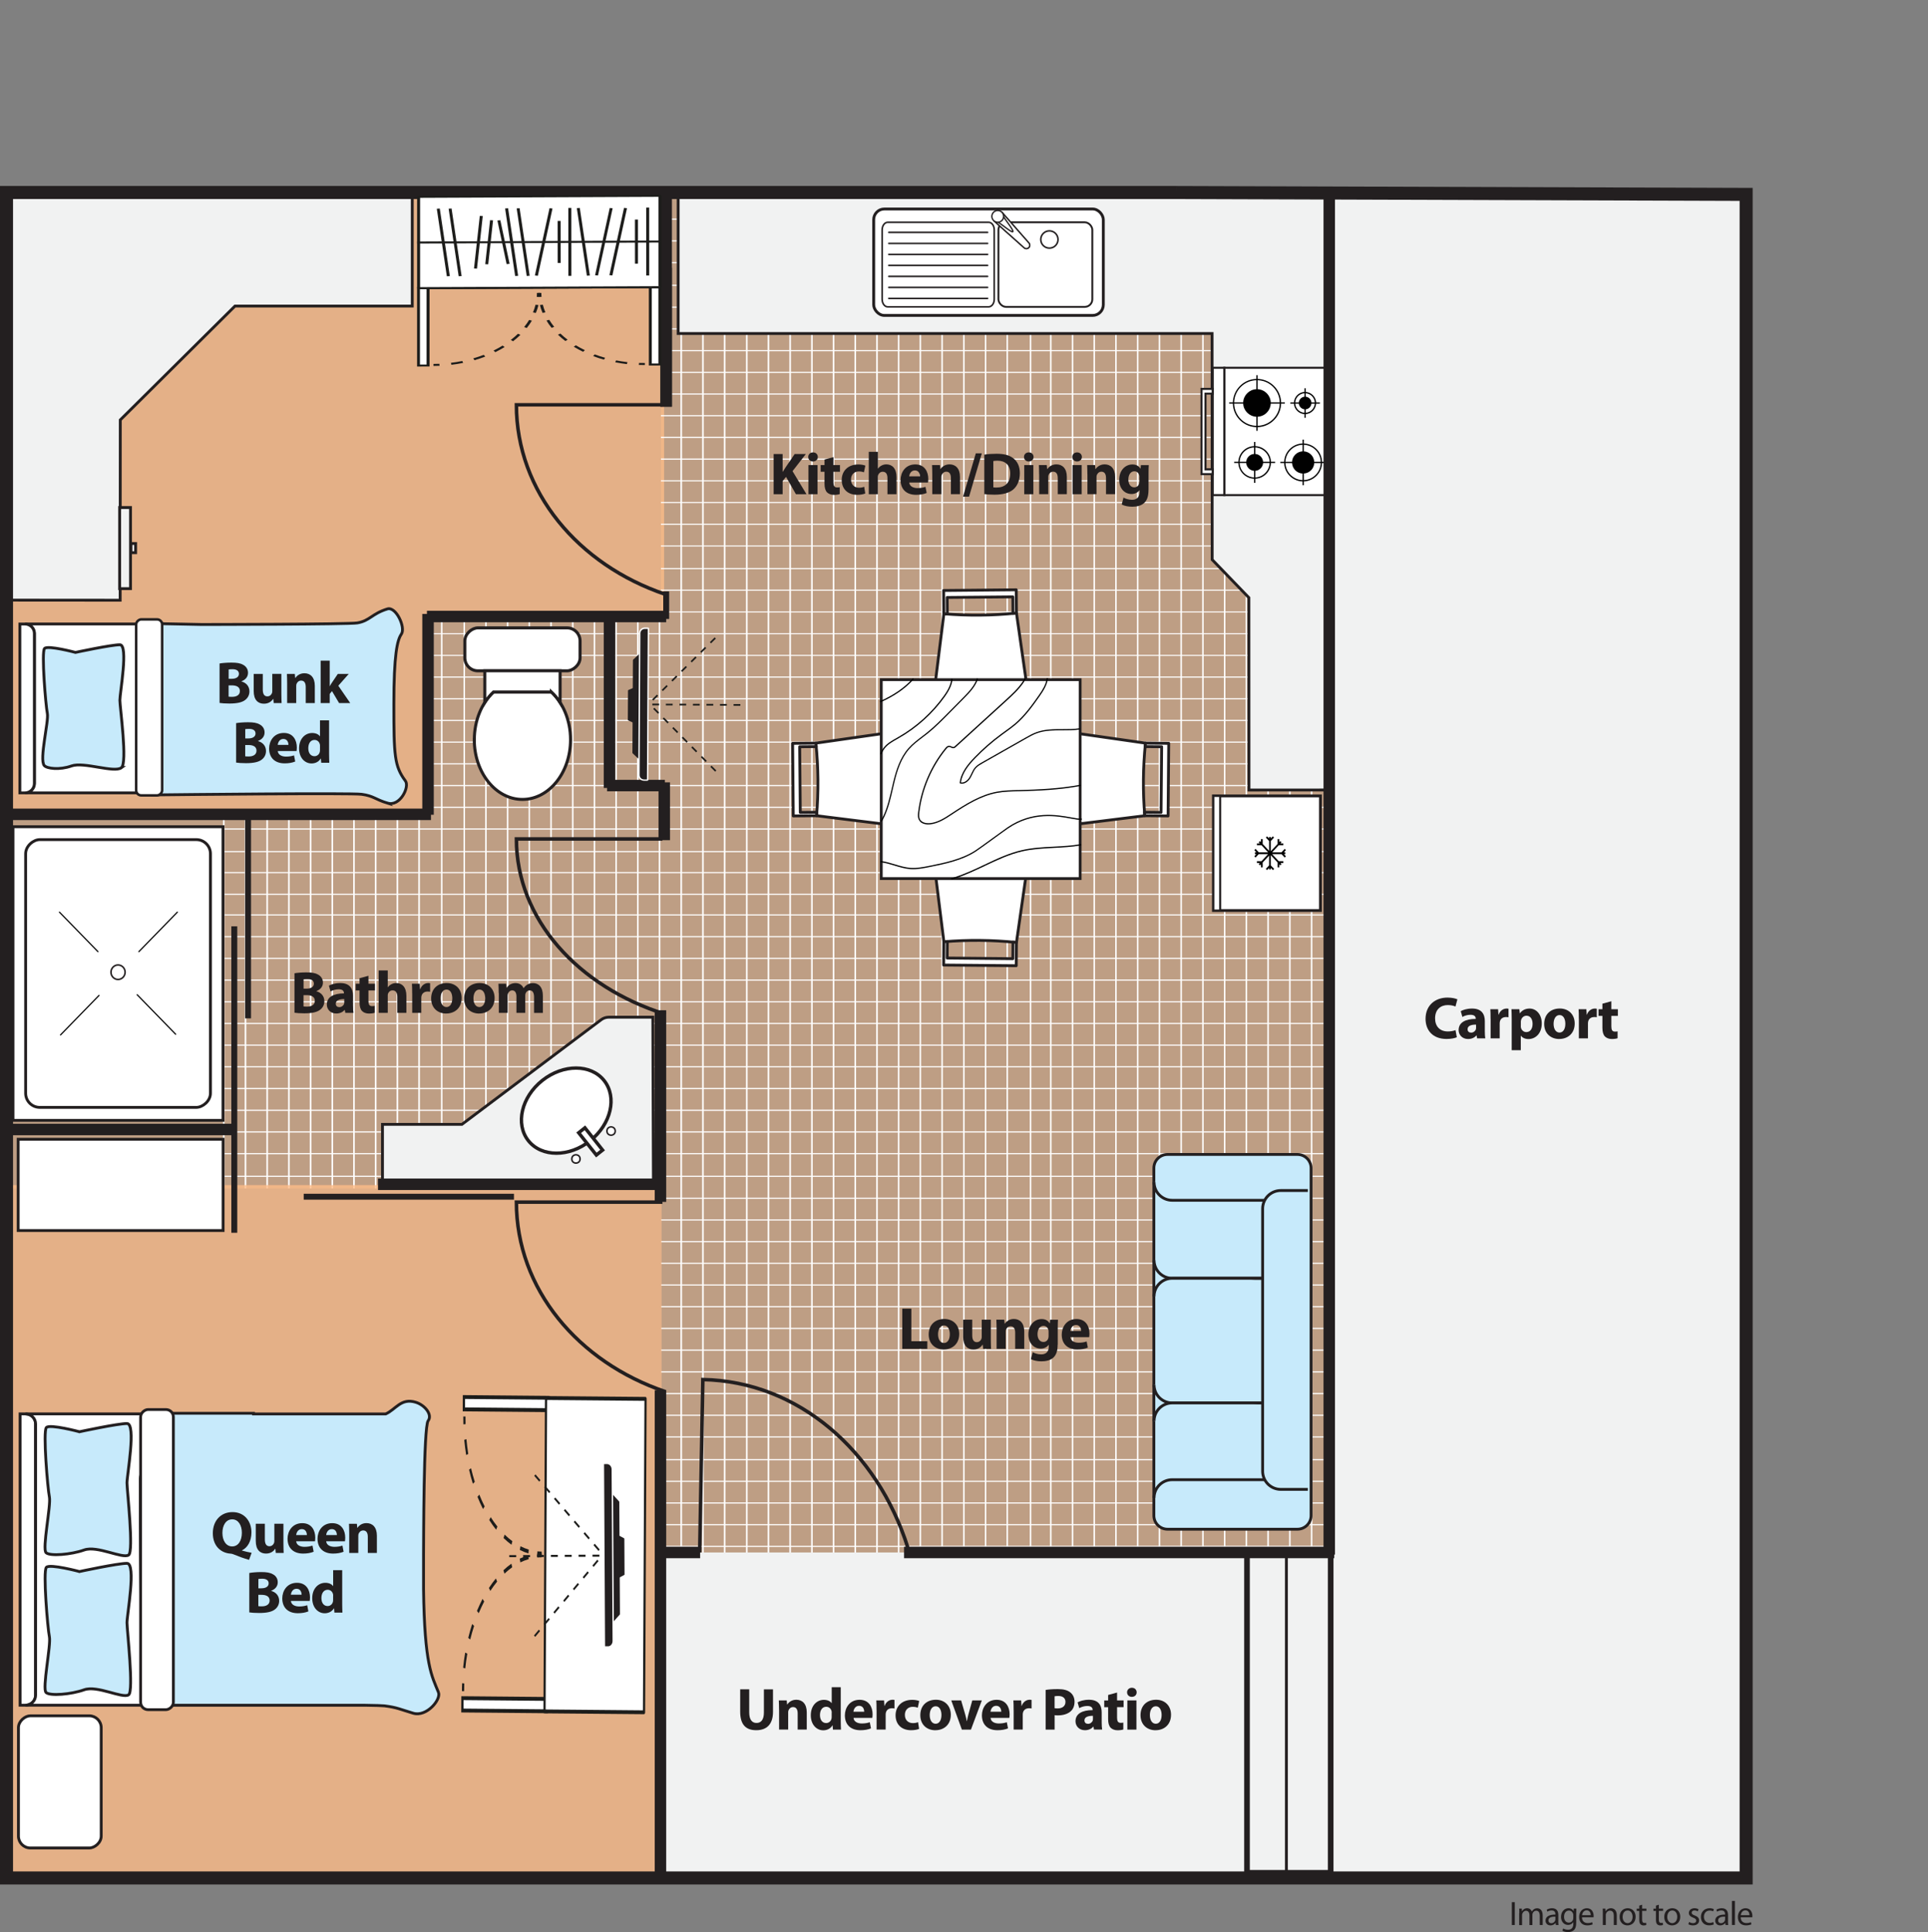<svg xmlns="http://www.w3.org/2000/svg" xmlns:xlink="http://www.w3.org/1999/xlink" id="Layer_1" data-name="Layer 1" viewBox="0 0 420.25 421.11"><rect x="0" y="0" width="420.25" height="421.11" fill="#808080" stroke="none"/><defs><style>      .cls-1 {        stroke-width: .77px;      }      .cls-1, .cls-2, .cls-3, .cls-4, .cls-5, .cls-6, .cls-7, .cls-8, .cls-9, .cls-10, .cls-11, .cls-12, .cls-13, .cls-14, .cls-15, .cls-16, .cls-17, .cls-18, .cls-19, .cls-20, .cls-21, .cls-22, .cls-23, .cls-24, .cls-25, .cls-26, .cls-27, .cls-28 {        stroke: #231f20;      }      .cls-1, .cls-29, .cls-4, .cls-30, .cls-13, .cls-31, .cls-32, .cls-33, .cls-19, .cls-34, .cls-35, .cls-23, .cls-26, .cls-36, .cls-28 {        stroke-miterlimit: 3.86;      }      .cls-1, .cls-29, .cls-30, .cls-37, .cls-13, .cls-31, .cls-32, .cls-18, .cls-33, .cls-19, .cls-34, .cls-35, .cls-23, .cls-24, .cls-26, .cls-36 {        fill: none;      }      .cls-2, .cls-3, .cls-4, .cls-38, .cls-5, .cls-6, .cls-7, .cls-8, .cls-9, .cls-10, .cls-11, .cls-12, .cls-14, .cls-15, .cls-16, .cls-17, .cls-20, .cls-25, .cls-27 {        fill: #fff;      }      .cls-2, .cls-4, .cls-11 {        stroke-width: .34px;      }      .cls-2, .cls-7, .cls-8, .cls-15, .cls-20, .cls-24, .cls-25 {        stroke-linejoin: round;      }      .cls-2, .cls-7, .cls-8, .cls-15, .cls-20, .cls-24, .cls-27 {        stroke-linecap: round;      }      .cls-3 {        stroke-width: .66px;      }      .cls-3, .cls-5, .cls-6, .cls-9, .cls-10, .cls-11, .cls-12, .cls-14, .cls-16, .cls-17, .cls-22, .cls-27 {        stroke-miterlimit: 10;      }      .cls-3, .cls-10, .cls-11, .cls-12, .cls-25 {        stroke-linecap: square;      }      .cls-29 {        stroke-width: .33px;      }      .cls-29, .cls-30, .cls-31, .cls-32, .cls-33, .cls-34, .cls-35, .cls-36 {        stroke: #fff;      }      .cls-30 {        stroke-width: .35px;      }      .cls-39, .cls-21, .cls-28 {        fill: #f1f2f2;      }      .cls-40 {        fill: #231f20;      }      .cls-41 {        fill: #1d1d1b;      }      .cls-5 {        stroke-width: .61px;      }      .cls-42 {        opacity: .8;      }      .cls-42, .cls-43 {        fill: #fcbc88;      }      .cls-6 {        stroke-width: .44px;      }      .cls-7, .cls-10, .cls-17, .cls-18, .cls-22, .cls-23, .cls-25, .cls-27, .cls-28 {        stroke-width: .62px;      }      .cls-8 {        stroke-width: .34px;      }      .cls-9 {        stroke-width: .45px;      }      .cls-12 {        stroke-width: .74px;      }      .cls-13 {        stroke-width: 2.84px;      }      .cls-14 {        stroke-width: .61px;      }      .cls-31 {        stroke-width: .35px;      }      .cls-15 {        stroke-width: .29px;      }      .cls-16 {        stroke-width: .55px;      }      .cls-32 {        stroke-width: .31px;      }      .cls-33 {        stroke-width: .23px;      }      .cls-19 {        stroke-width: 1.29px;      }      .cls-34 {        stroke-width: .35px;      }      .cls-20 {        stroke-width: .4px;      }      .cls-35 {        stroke-width: .25px;      }      .cls-44 {        fill: #010101;      }      .cls-21 {        stroke-width: 1.23px;      }      .cls-22 {        fill: #c7eafb;      }      .cls-24 {        stroke-width: .34px;      }      .cls-26 {        stroke-width: 2.5px;      }      .cls-45 {        clip-path: url(#clippath);      }      .cls-36 {        stroke-width: .35px;      }      .cls-43 {        opacity: .5;      }    </style><clipPath id="clippath"><polygon class="cls-37" points="144.06 41.37 144.06 134.05 93.06 134.37 93.06 177.18 1.14 177.67 1.14 259.03 144.06 259.03 144.06 338.58 290.05 338.58 290.05 41.37 144.06 41.37"></polygon></clipPath></defs><polygon class="cls-42" points="93.06 134.37 144.76 134.37 144.76 42.04 1.67 42.04 1.67 177.18 93.06 177.18 93.06 134.37"></polygon><polygon class="cls-43" points="144.06 41.37 144.06 134.05 93.06 134.37 93.06 177.18 1.14 177.67 1.14 259.03 144.06 259.03 144.06 338.58 290.05 338.58 290.05 41.37 144.06 41.37"></polygon><g class="cls-45"><g><line class="cls-35" x1="420.25" y1="251.44" x2="35.91" y2="251.44"></line><line class="cls-35" x1="420.25" y1="246.71" x2="35.91" y2="246.71"></line><line class="cls-35" x1="420.25" y1="241.99" x2="35.91" y2="241.99"></line><line class="cls-35" x1="420.25" y1="237.25" x2="35.91" y2="237.25"></line><line class="cls-35" x1="420.25" y1="232.52" x2="35.91" y2="232.52"></line><line class="cls-35" x1="420.25" y1="227.8" x2="35.91" y2="227.8"></line><line class="cls-35" x1="420.25" y1="223.07" x2="35.91" y2="223.07"></line><line class="cls-35" x1="420.25" y1="218.34" x2="35.91" y2="218.34"></line><line class="cls-35" x1="420.25" y1="213.61" x2="35.91" y2="213.61"></line><line class="cls-35" x1="419.88" y1="208.88" x2="35.91" y2="208.88"></line><line class="cls-35" x1="419.88" y1="204.15" x2="35.91" y2="204.15"></line><line class="cls-35" x1="419.88" y1="199.42" x2="35.91" y2="199.42"></line><line class="cls-35" x1="420.25" y1="256.39" x2="35.91" y2="256.39"></line><line class="cls-35" x1="420.25" y1="313.19" x2="35.91" y2="313.19"></line><line class="cls-35" x1="420.25" y1="308.46" x2="35.91" y2="308.46"></line><line class="cls-35" x1="420.25" y1="303.73" x2="35.91" y2="303.73"></line><line class="cls-35" x1="420.25" y1="299" x2="35.91" y2="299"></line><line class="cls-35" x1="420.25" y1="294.27" x2="35.91" y2="294.27"></line><line class="cls-35" x1="420.25" y1="289.54" x2="35.91" y2="289.54"></line><line class="cls-35" x1="420.25" y1="284.81" x2="35.91" y2="284.81"></line><line class="cls-35" x1="420.25" y1="280.08" x2="35.91" y2="280.08"></line><line class="cls-35" x1="420.25" y1="275.35" x2="35.91" y2="275.35"></line><line class="cls-35" x1="419.88" y1="270.62" x2="35.91" y2="270.62"></line><line class="cls-35" x1="419.88" y1="265.89" x2="35.91" y2="265.89"></line><line class="cls-35" x1="419.88" y1="261.16" x2="35.91" y2="261.16"></line><line class="cls-35" x1="420.25" y1="318.14" x2="35.91" y2="318.14"></line><line class="cls-35" x1="420.25" y1="374.88" x2="35.91" y2="374.88"></line><line class="cls-35" x1="420.25" y1="370.15" x2="35.91" y2="370.15"></line><line class="cls-35" x1="420.25" y1="365.42" x2="35.91" y2="365.42"></line><line class="cls-35" x1="420.25" y1="360.69" x2="35.91" y2="360.69"></line><line class="cls-35" x1="420.25" y1="355.96" x2="35.91" y2="355.96"></line><line class="cls-35" x1="420.25" y1="351.23" x2="35.91" y2="351.23"></line><line class="cls-35" x1="420.25" y1="346.5" x2="35.91" y2="346.5"></line><line class="cls-35" x1="420.25" y1="341.77" x2="35.91" y2="341.77"></line><line class="cls-35" x1="420.25" y1="337.04" x2="35.91" y2="337.04"></line><line class="cls-35" x1="419.88" y1="332.31" x2="35.91" y2="332.31"></line><line class="cls-35" x1="419.88" y1="327.58" x2="35.91" y2="327.58"></line><line class="cls-35" x1="419.88" y1="322.85" x2="35.91" y2="322.85"></line><line class="cls-35" x1="420.25" y1="379.83" x2="35.91" y2="379.83"></line><line class="cls-35" x1="223.61" y1="389.13" x2="35.79" y2="389.13"></line><line class="cls-35" x1="419.88" y1="384.4" x2="35.91" y2="384.4"></line><line class="cls-36" x1="176.97" y1="389.81" x2="176.97" y2="9.28"></line><line class="cls-36" x1="172.23" y1="389.81" x2="172.23" y2="9.28"></line><line class="cls-36" x1="167.5" y1="389.81" x2="167.5" y2="9.28"></line><line class="cls-36" x1="162.78" y1="389.81" x2="162.78" y2="9.28"></line><line class="cls-29" x1="200.61" y1="389.81" x2="200.61" y2="40.23"></line><line class="cls-29" x1="205.35" y1="389.81" x2="205.35" y2="40.23"></line><line class="cls-29" x1="210.09" y1="389.81" x2="210.09" y2="40.23"></line><line class="cls-29" x1="214.83" y1="389.81" x2="214.83" y2="40.23"></line><line class="cls-29" x1="219.56" y1="389.81" x2="219.56" y2="40.23"></line><line class="cls-29" x1="224.63" y1="389.81" x2="224.63" y2="40.23"></line><line class="cls-29" x1="229.04" y1="389.81" x2="229.04" y2="40.23"></line><line class="cls-29" x1="233.78" y1="389.81" x2="233.78" y2="40.23"></line><line class="cls-29" x1="238.51" y1="389.81" x2="238.51" y2="40.23"></line><line class="cls-29" x1="243.25" y1="389.81" x2="243.25" y2="40.23"></line><line class="cls-29" x1="247.99" y1="389.81" x2="247.99" y2="40.23"></line><line class="cls-29" x1="252.73" y1="389.81" x2="252.73" y2="40.23"></line><line class="cls-29" x1="257.46" y1="389.81" x2="257.46" y2="40.23"></line><line class="cls-29" x1="262.2" y1="389.81" x2="262.2" y2="40.23"></line><line class="cls-29" x1="266.94" y1="389.81" x2="266.94" y2="40.23"></line><line class="cls-29" x1="271.68" y1="389.81" x2="271.68" y2="40.23"></line><line class="cls-29" x1="276.41" y1="389.81" x2="276.41" y2="40.23"></line><line class="cls-29" x1="281.15" y1="389.81" x2="281.15" y2="40.23"></line><line class="cls-29" x1="285.89" y1="389.81" x2="285.89" y2="40.23"></line><line class="cls-29" x1="290.63" y1="389.81" x2="290.63" y2="40.23"></line><line class="cls-29" x1="195.88" y1="389.81" x2="195.88" y2="40.23"></line><line class="cls-36" x1="191.16" y1="389.81" x2="191.16" y2="9.28"></line><line class="cls-36" x1="186.42" y1="389.81" x2="186.42" y2="9.28"></line><line class="cls-36" x1="181.69" y1="389.81" x2="181.69" y2="9.28"></line><line class="cls-32" x1="115.38" y1="389.81" x2="115.38" y2=".25"></line><line class="cls-29" x1="110.65" y1="361.49" x2="110.65" y2=".65"></line><line class="cls-29" x1="105.92" y1="361.49" x2="105.92" y2=".75"></line><line class="cls-29" x1="101.19" y1="361.49" x2="101.19" y2=".85"></line><line class="cls-30" x1="157.95" y1="389.81" x2="157.95" y2="9.28"></line><line class="cls-30" x1="153.22" y1="389.81" x2="153.22" y2="9.28"></line><line class="cls-30" x1="148.49" y1="389.81" x2="148.49" y2="9.28"></line><line class="cls-30" x1="143.76" y1="389.81" x2="143.76" y2="9.33"></line><line class="cls-30" x1="139.03" y1="389.81" x2="139.03" y2="9.33"></line><line class="cls-29" x1="134.3" y1="361.49" x2="134.3" y2="11.91"></line><line class="cls-29" x1="129.57" y1="361.49" x2="129.57" y2="11.91"></line><line class="cls-29" x1="124.84" y1="361.49" x2="124.84" y2="11.91"></line><line class="cls-29" x1="120.11" y1="361.49" x2="120.11" y2=".85"></line><line class="cls-36" x1="48.78" y1="389.81" x2="48.78" y2="9.28"></line><line class="cls-30" x1="91.35" y1="389.81" x2="91.35" y2=".75"></line><line class="cls-30" x1="86.62" y1="389.81" x2="86.62" y2=".75"></line><line class="cls-34" x1="81.89" y1="389.81" x2="81.89" y2=".75"></line><line class="cls-34" x1="77.16" y1="389.81" x2="77.16" y2=".55"></line><line class="cls-34" x1="72.43" y1="389.81" x2="72.43" y2=".65"></line><line class="cls-31" x1="67.7" y1="389.81" x2="67.7" y2=".65"></line><line class="cls-31" x1="62.97" y1="389.81" x2="62.97" y2="12.77"></line><line class="cls-36" x1="58.24" y1="389.81" x2="58.24" y2="9.28"></line><line class="cls-36" x1="53.51" y1="389.81" x2="53.51" y2="9.28"></line><line class="cls-29" x1="96.28" y1="361.49" x2="96.28" y2=".85"></line><line class="cls-35" x1="420.01" y1="57.24" x2="35.67" y2="57.24"></line><line class="cls-35" x1="420.01" y1="52.51" x2="35.67" y2="52.51"></line><line class="cls-35" x1="420.01" y1="47.78" x2="35.67" y2="47.78"></line><line class="cls-35" x1="420.01" y1="43.05" x2="35.67" y2="43.05"></line><line class="cls-35" x1="420.01" y1="62.19" x2="35.67" y2="62.19"></line><line class="cls-33" x1="359.11" y1="118.99" x2="35.67" y2="118.99"></line><line class="cls-33" x1="359.11" y1="114.26" x2="35.67" y2="114.26"></line><line class="cls-33" x1="359.11" y1="109.53" x2="35.67" y2="109.53"></line><line class="cls-33" x1="359.11" y1="104.8" x2="35.67" y2="104.8"></line><line class="cls-35" x1="420.01" y1="100.07" x2="35.67" y2="100.07"></line><line class="cls-35" x1="420.01" y1="95.34" x2="35.67" y2="95.34"></line><line class="cls-35" x1="420.01" y1="90.61" x2="35.67" y2="90.61"></line><line class="cls-35" x1="420.01" y1="85.88" x2="35.67" y2="85.88"></line><line class="cls-35" x1="420.01" y1="81.15" x2="35.67" y2="81.15"></line><line class="cls-35" x1="419.64" y1="76.42" x2="35.67" y2="76.42"></line><line class="cls-35" x1="419.64" y1="71.69" x2="35.67" y2="71.69"></line><line class="cls-35" x1="419.64" y1="66.96" x2="35.67" y2="66.96"></line><line class="cls-33" x1="359.11" y1="123.94" x2="35.67" y2="123.94"></line><line class="cls-35" x1="420.01" y1="180.68" x2="35.67" y2="180.68"></line><line class="cls-35" x1="420.01" y1="175.95" x2="35.67" y2="175.95"></line><line class="cls-35" x1="420.01" y1="171.22" x2="35.67" y2="171.22"></line><line class="cls-35" x1="420.01" y1="166.49" x2="35.67" y2="166.49"></line><line class="cls-35" x1="420.01" y1="161.76" x2="35.67" y2="161.76"></line><line class="cls-35" x1="420.01" y1="157.03" x2="35.67" y2="157.03"></line><line class="cls-35" x1="420.01" y1="152.3" x2="35.67" y2="152.3"></line><line class="cls-35" x1="371.46" y1="147.57" x2="35.67" y2="147.57"></line><line class="cls-33" x1="359.11" y1="142.84" x2="35.67" y2="142.84"></line><line class="cls-33" x1="358.8" y1="138.11" x2="35.67" y2="138.11"></line><line class="cls-33" x1="358.8" y1="133.38" x2="35.67" y2="133.38"></line><line class="cls-33" x1="358.8" y1="128.65" x2="35.67" y2="128.65"></line><line class="cls-35" x1="420.01" y1="185.63" x2="35.67" y2="185.63"></line><line class="cls-35" x1="419.64" y1="194.92" x2="35.67" y2="194.92"></line><line class="cls-35" x1="419.64" y1="190.2" x2="35.67" y2="190.2"></line><line class="cls-35" x1="213.75" y1="14.31" x2="25.75" y2="14.31"></line><line class="cls-35" x1="213.75" y1="9.58" x2="25.75" y2="9.58"></line><line class="cls-35" x1="213.75" y1="4.86" x2="25.75" y2="4.86"></line><line class="cls-35" x1="213.75" y1=".12" x2="25.75" y2=".12"></line><line class="cls-35" x1="213.75" y1="19.26" x2="25.75" y2="19.26"></line><line class="cls-35" x1="213.75" y1="38.22" x2="25.75" y2="38.22"></line><line class="cls-35" x1="213.57" y1="33.5" x2="25.75" y2="33.5"></line><line class="cls-35" x1="213.57" y1="28.76" x2="25.75" y2="28.76"></line><line class="cls-35" x1="213.57" y1="24.03" x2="25.75" y2="24.03"></line></g></g><rect class="cls-39" x="144.61" y="338.37" width="126.92" height="70.7"></rect><path class="cls-28" d="M142.3,221.7h-9.57c-.62,0-1.22.2-1.71.57l-30.33,22.79h-17.32v12.72h59.06s-.13-36.08-.13-36.08Z"></path><rect class="cls-21" x="289.76" y="41.86" width="90.85" height="367.45"></rect><g><rect class="cls-21" x="271.81" y="338.58" width="18.24" height="69.61"></rect><g><rect class="cls-18" x="271.81" y="338.58" width="18.24" height="69.61"></rect><line class="cls-23" x1="280.4" y1="408.19" x2="280.4" y2="338.58"></line></g></g><rect class="cls-42" x="1.67" y="258.3" width="142.5" height="151.31"></rect><g><ellipse class="cls-12" cx="123.42" cy="242.07" rx="10.54" ry="8.39" transform="translate(-123.72 129.15) rotate(-38.43)"></ellipse><rect class="cls-12" x="125.64" y="247.91" width="6.2" height="1.74" transform="translate(243.61 -6.7) rotate(51.57)"></rect></g><circle class="cls-4" cx="125.54" cy="252.6" r=".9"></circle><circle class="cls-4" cx="133.2" cy="246.52" r=".9"></circle><line class="cls-26" x1="143.96" y1="303.01" x2="143.96" y2="409.96"></line><line class="cls-26" x1="143.96" y1="220.19" x2="143.96" y2="261.96"></line><line class="cls-26" x1="93.3" y1="133.81" x2="93.3" y2="177.58"></line><line class="cls-26" x1="132.85" y1="135.23" x2="132.85" y2="171.74"></line><line class="cls-26" x1="144.79" y1="170.52" x2="144.79" y2="183.12"></line><line class="cls-26" x1="145.21" y1="42.19" x2="145.21" y2="88.64"></line><line class="cls-26" x1="145.21" y1="58.36" x2="145.21" y2="88.64"></line><line class="cls-19" x1="145.21" y1="128.9" x2="145.21" y2="134.91"></line><line class="cls-26" x1="132.33" y1="171.22" x2="144.93" y2="171.22"></line><line class="cls-19" x1="54.07" y1="178.34" x2="54.07" y2="221.96"></line><line class="cls-19" x1="51.07" y1="201.9" x2="51.07" y2="268.69"></line><line class="cls-26" x1="51.32" y1="246.18" x2="1.7" y2="246.18"></line><line class="cls-26" x1="290.83" y1="338.37" x2="197.06" y2="338.37"></line><line class="cls-26" x1="152.61" y1="338.37" x2="144.61" y2="338.37"></line><line class="cls-26" x1="93.94" y1="177.49" x2="1.5" y2="177.49"></line><line class="cls-26" x1="145.21" y1="134.37" x2="93.06" y2="134.37"></line><polygon class="cls-28" points="89.86 66.71 89.86 41.86 1.34 41.86 1.34 66.71 1.39 66.71 1.34 130.8 26.19 130.82 26.22 91.52 51.22 66.71 89.86 66.71"></polygon><polygon class="cls-28" points="289.76 41.86 147.82 41.86 147.82 72.69 264.2 72.69 264.22 121.98 272.22 130.27 272.24 172.19 289.75 172.18 289.71 72.69 289.76 72.69 289.76 41.86"></polygon><path class="cls-1" d="M152.51,338.37l.69-37.69c20.8.41,38.02,15.55,44.67,36.59"></path><path class="cls-1" d="M144.39,182.85h-31.83c0,17.52,13.47,32.27,32.5,38.22"></path><path class="cls-1" d="M144.39,88.23h-31.83c0,18.94,13.47,34.89,32.5,41.32"></path><polyline class="cls-13" points="256.45 41.96 1.42 41.96 1.42 409.31 380.61 409.31 380.61 42.37 256.45 41.96"></polyline><g><path class="cls-22" d="M254.47,251.62h28.34c1.64,0,2.97,1.33,2.97,2.97v75.74c0,1.64-1.33,2.97-2.97,2.97h-28.33c-1.64,0-2.97-1.33-2.97-2.97v-75.74c0-1.64,1.33-2.97,2.97-2.97Z"></path><path class="cls-22" d="M285.07,324.62h-5.89c-2.19,0-3.96-1.77-3.96-3.96v-57.22c0-2.18,1.77-3.96,3.96-3.96h5.89"></path><path class="cls-22" d="M275.23,278.61h-19.72c-2.19,0-3.96-1.77-3.96-3.96"></path><path class="cls-22" d="M275.23,278.61h-19.72c-2.19,0-3.96,1.77-3.96,3.96"></path><path class="cls-22" d="M275.5,261.61h-19.99c-2.19,0-3.96-1.77-3.96-3.96"></path><path class="cls-22" d="M275.7,322.51h-20.19c-2.19,0-3.96,1.77-3.96,3.96"></path><path class="cls-22" d="M275.23,305.78h-19.72c-2.19,0-3.96-1.77-3.96-3.96"></path><path class="cls-22" d="M275.23,305.78h-19.72c-2.19,0-3.96,1.77-3.96,3.96"></path></g><g><rect class="cls-3" x="109.2" y="128.96" width="9.36" height="25.12" rx="2.84" ry="2.84" transform="translate(255.4 27.65) rotate(90)"></rect><path class="cls-3" d="M103.39,161.22c0-4.25,1.64-8.02,4.17-10.4h12.63c2.54,2.38,4.17,6.15,4.17,10.4,0,7.19-4.7,13.02-10.49,13.02-5.79,0-10.49-5.83-10.49-13.02Z"></path><path class="cls-3" d="M120.19,150.82h-12.63c-.7.66-1.34,1.43-1.89,2.29v-6.91s16.42,0,16.42,0v6.93h0c-.55-.87-1.19-1.65-1.9-2.32Z"></path></g><rect class="cls-17" x="3.96" y="248.31" width="44.67" height="19.89"></rect><g><rect class="cls-27" x="263.66" y="174.3" width="24.98" height="23.33" transform="translate(90.19 462.11) rotate(-90)"></rect><rect class="cls-6" x="252.73" y="185.22" width="24.98" height="1.48" transform="translate(79.26 451.19) rotate(-90)"></rect><polygon class="cls-44" points="276.63 182.42 276.99 182.42 276.99 182.75 277.44 182.28 277.7 182.55 276.99 183.31 276.99 185.53 278.48 183.95 278.48 182.88 278.84 182.88 278.84 183.55 279.07 183.31 279.33 183.58 279.1 183.83 279.73 183.83 279.73 184.22 278.73 184.22 277.29 185.77 279.33 185.77 280.04 185.01 280.29 185.29 279.85 185.77 280.16 185.77 280.16 186.16 279.85 186.16 280.29 186.63 280.04 186.91 279.33 186.16 277.29 186.16 278.73 187.7 279.73 187.7 279.73 188.09 279.1 188.09 279.33 188.34 279.07 188.62 278.84 188.37 278.84 189.04 278.48 189.04 278.48 187.98 276.99 186.39 276.99 188.61 277.73 189.37 277.48 189.65 276.99 189.15 276.99 189.51 276.63 189.51 276.63 189.17 276.18 189.65 275.92 189.37 276.63 188.62 276.63 186.48 275.23 187.98 275.23 189.04 274.86 189.04 274.86 188.37 274.63 188.62 274.37 188.34 274.6 188.09 273.97 188.09 273.97 187.7 274.97 187.7 276.41 186.16 274.37 186.16 273.67 186.91 273.41 186.63 273.85 186.16 273.54 186.16 273.54 185.77 273.85 185.77 273.41 185.29 273.67 185.01 274.37 185.77 276.41 185.77 274.97 184.22 273.97 184.22 273.97 183.83 274.6 183.83 274.37 183.58 274.63 183.31 274.86 183.55 274.86 182.88 275.23 182.88 275.23 183.95 276.63 185.45 276.63 183.31 275.92 182.55 276.18 182.28 276.63 182.75 276.63 182.42"></polygon></g><rect class="cls-10" x="2.83" y="180.19" width="45.78" height="64"></rect><rect class="cls-10" x="-3.46" y="192.04" width="58.36" height="40.28" rx="3.07" ry="3.07" transform="translate(237.91 186.46) rotate(90)"></rect><g><path class="cls-11" d="M24.19,211.9c0-.87.69-1.58,1.54-1.58s1.54.71,1.54,1.58-.69,1.58-1.54,1.58-1.54-.71-1.54-1.58Z"></path><g><line class="cls-38" x1="12.96" y1="198.8" x2="21.35" y2="207.42"></line><path class="cls-44" d="M21.35,207.55s-.06-.01-.09-.04l-8.39-8.61c-.05-.05-.05-.13,0-.18.05-.05.13-.05.18,0l8.39,8.61c.05.05.05.13,0,.18-.02.03-.06.04-.09.04Z"></path></g><g><line class="cls-38" x1="38.66" y1="198.8" x2="30.27" y2="207.42"></line><path class="cls-44" d="M30.27,207.55s-.06-.01-.09-.04c-.05-.05-.05-.13,0-.18l8.39-8.61c.05-.05.13-.05.18,0s.05.13,0,.18l-8.39,8.61s-.06.04-.09.04Z"></path></g><g><line class="cls-38" x1="38.29" y1="225.42" x2="29.9" y2="216.8"></line><path class="cls-44" d="M38.29,225.55s-.06-.01-.09-.04l-8.39-8.61c-.05-.05-.05-.13,0-.18s.13-.05.18,0l8.39,8.61c.05.05.05.13,0,.18-.02.03-.06.04-.09.04Z"></path></g><g><line class="cls-38" x1="13.19" y1="225.57" x2="21.58" y2="216.95"></line><path class="cls-44" d="M13.19,225.7s-.06-.01-.09-.04c-.05-.05-.05-.13,0-.18l8.39-8.61c.05-.05.13-.05.18,0,.05.05.05.13,0,.18l-8.39,8.61s-.06.04-.09.04Z"></path></g></g><g><path class="cls-25" d="M223.74,148.85l-2.18-15.22h0c-5.26.54-10.55.59-15.82.15h0s-1.9,15.26-1.9,15.26c-.19,1.56.83,3,2.37,3.33h0c5.03,1.08,10.23,1.03,15.23-.14h0c1.53-.36,2.53-1.82,2.3-3.38Z"></path><polygon class="cls-25" points="206.49 133.84 206.46 130.22 220.77 130.09 220.8 133.71 221.55 133.63 221.55 133.63 221.51 128.55 205.69 128.7 205.73 133.77 206.49 133.84"></polygon></g><g><path class="cls-25" d="M223.74,190.19l-2.18,15.22h0c-5.26-.54-10.55-.59-15.82-.15h0s-1.9-15.26-1.9-15.26c-.19-1.56.83-3,2.37-3.33h0c5.03-1.08,10.23-1.03,15.23.14h0c1.53.36,2.53,1.82,2.3,3.38Z"></path><polygon class="cls-25" points="206.49 205.2 206.46 208.81 220.77 208.95 220.8 205.33 221.55 205.41 221.55 205.41 221.51 210.48 205.69 210.34 205.73 205.26 206.49 205.2"></polygon></g><path class="cls-25" d="M193.06,159.79l-15.22,2.18h0c.54,5.26.59,10.55.15,15.82h0s15.26,1.9,15.26,1.9c1.56.19,3-.83,3.33-2.37h0c1.08-5.03,1.03-10.23-.14-15.23h0c-.36-1.53-1.82-2.53-3.38-2.3Z"></path><polygon class="cls-25" points="178.05 177.03 174.44 177.07 174.31 162.76 177.92 162.73 177.84 161.97 177.84 161.97 172.77 162.02 172.91 177.84 177.99 177.79 178.05 177.03"></polygon><g><path class="cls-25" d="M234.46,159.79l15.22,2.18h0c-.54,5.26-.59,10.55-.15,15.82h0s-15.26,1.9-15.26,1.9c-1.56.19-3-.83-3.33-2.37h0c-1.08-5.03-1.03-10.23.14-15.23h0c.36-1.53,1.82-2.53,3.38-2.3Z"></path><polygon class="cls-25" points="249.47 177.03 253.08 177.07 253.21 162.76 249.6 162.73 249.68 161.97 249.68 161.97 254.75 162.02 254.61 177.84 249.53 177.79 249.47 177.03"></polygon></g><g><rect class="cls-14" x="192.09" y="148.14" width="43.35" height="43.35"></rect><path class="cls-44" d="M209.23,170.73s-.04-.07-.04-.11c.24-2.22,1.76-4.06,3.22-5.57,1.79-1.85,3.75-3.57,5.83-5.09.27-.2.54-.39.81-.59.72-.51,1.46-1.05,2.14-1.62,2.04-1.73,3.64-3.92,5.23-6.2.75-1.07,1.56-2.32,1.72-3.62l.02-.13.26.03-.02.13c-.17,1.36-1,2.65-1.76,3.74-1.6,2.29-3.21,4.5-5.28,6.25-.69.58-1.44,1.12-2.16,1.64-.27.19-.54.39-.81.59-2.07,1.52-4.02,3.22-5.8,5.06-1.4,1.45-2.86,3.21-3.13,5.3.71.13,1.43-.45,1.82-1.07.17-.27.31-.57.45-.86.22-.47.45-.95.8-1.35.43-.49,1-.82,1.55-1.13l9.36-5.31c.8-.46,1.63-.93,2.52-1.25,1.81-.65,3.76-.65,5.65-.65,1.21,0,2.45,0,3.65-.17l.13-.02.04.26-.13.02c-1.22.17-2.47.17-3.69.17-1.87,0-3.8,0-5.56.63-.87.31-1.69.78-2.48,1.23l-9.36,5.31c-.53.3-1.08.61-1.49,1.07-.33.37-.54.82-.76,1.29-.14.3-.29.6-.46.89-.47.77-1.35,1.42-2.22,1.16-.02,0-.04-.02-.06-.03Z"></path><path class="cls-44" d="M200.58,179.07c-.11-.11-.21-.24-.29-.39-.27-.51-.23-1.1-.16-1.66.6-5.05,2.7-10.01,5.92-13.95.22-.27.46-.51.79-.53.2,0,.37.07.54.15.16.07.31.14.45.12.13-.02.24-.12.38-.24l10.97-10c1.33-1.21,2.7-2.46,3.72-3.98.14-.21.28-.43.4-.65l.07-.12.23.13-.06.12c-.13.23-.27.45-.41.67-1.03,1.54-2.42,2.8-3.76,4.03l-10.97,10c-.13.12-.29.27-.51.3-.22.04-.42-.05-.61-.14-.15-.07-.28-.13-.42-.12-.24,0-.43.23-.6.43-3.19,3.91-5.27,8.81-5.87,13.82-.06.52-.1,1.06.13,1.5.38.73,1.36.92,2.15.85,1.75-.15,3.28-1.17,4.76-2.15,3.17-2.1,6.32-4.05,9.88-4.71,1.51-.28,3.06-.32,4.57-.35h.17c4.33-.11,8.94-.32,13.33-1.14l.13-.02.05.26-.13.02c-4.41.83-9.04,1.04-13.37,1.14h-.17c-1.49.04-3.04.08-4.53.35-3.52.65-6.64,2.58-9.79,4.67-1.51,1-3.07,2.03-4.89,2.2-.72.06-1.59-.07-2.12-.6Z"></path><path class="cls-44" d="M191.99,178.96l.06-.12c.16-.31.33-.64.49-.97.88-1.88,1.35-3.95,1.82-5.95.13-.54.25-1.09.38-1.63.59-2.4,1.44-5.14,3.27-7.21.86-.98,1.92-1.78,2.94-2.56.37-.28.75-.57,1.11-.86,1.62-1.3,3.1-2.8,4.54-4.25l3.45-3.49c1.17-1.19,2.36-2.47,2.84-3.94l.04-.13.25.08-.04.13c-.51,1.52-1.71,2.83-2.91,4.04l-3.45,3.49c-1.44,1.46-2.93,2.97-4.56,4.27-.37.29-.74.58-1.12.86-1.01.77-2.06,1.56-2.9,2.52-1.79,2.03-2.63,4.73-3.21,7.1-.13.54-.26,1.08-.38,1.62-.46,2.02-.94,4.1-1.83,6.01-.16.34-.33.67-.49.98l-.06.12-.23-.12Z"></path><path class="cls-44" d="M191.92,187.91l.03-.26.13.02c1.01.13,2,.43,2.96.72,1.13.34,2.29.69,3.47.77,1.37.09,2.75-.19,4.09-.45,3.26-.66,6.97-1.4,9.96-3.33.64-.41,2.49-1.76,4.13-2.95,1.25-.91,2.43-1.77,2.91-2.1,5.46-3.71,10.76-2.75,13.92-2.17.95.17,1.71.31,2.11.24l.13-.02.05.26-.13.02c-.45.08-1.19-.05-2.21-.24-3.12-.57-8.36-1.52-13.73,2.13-.48.32-1.66,1.18-2.91,2.09-1.64,1.19-3.5,2.54-4.14,2.96-3.03,1.96-6.76,2.71-10.05,3.37-1.35.27-2.75.55-4.15.46-1.21-.08-2.39-.43-3.53-.78-.95-.29-1.93-.58-2.92-.71l-.13-.02Z"></path><path class="cls-44" d="M207.41,191.67l-.07-.25.13-.04c.22-.06.44-.13.65-.2,2.22-.7,4.37-1.72,6.46-2.71,2.61-1.24,5.32-2.53,8.18-3.18,2.28-.52,4.66-.65,6.96-.76,1.91-.1,3.89-.2,5.8-.53l.13-.02.05.26-.13.02c-1.92.34-3.91.44-5.83.54-2.29.12-4.66.24-6.92.76-2.84.65-5.53,1.93-8.13,3.16-2.09.99-4.25,2.02-6.49,2.73-.22.07-.44.14-.66.2l-.13.04Z"></path><path class="cls-44" d="M191.86,164.32l.05-.12c.22-.49.44-.88.69-1.21.72-.95,1.79-1.55,2.82-2.13l.38-.22c3.91-2.23,7.35-5.34,9.96-9.01.63-.88,1.47-2.21,1.59-3.58v-.13s.27.02.27.02v.13c-.13,1.44-1,2.81-1.64,3.72-2.63,3.7-6.11,6.84-10.05,9.08l-.38.22c-1.01.57-2.05,1.15-2.74,2.06-.24.31-.45.68-.66,1.16l-.05.12-.24-.11Z"></path><path class="cls-44" d="M191.87,153.08l-.11-.24.12-.05c2.89-1.27,5.26-2.9,7.03-4.86l.09-.1.2.18-.09.1c-1.8,1.98-4.19,3.64-7.12,4.92l-.12.05Z"></path></g><g><rect class="cls-28" x="26.08" y="110.63" width="2.37" height="17.68" transform="translate(54.53 238.93) rotate(-180)"></rect><rect class="cls-28" x="28.55" y="118.47" width="1.01" height="2" transform="translate(58.11 238.93) rotate(-180)"></rect></g><g><path class="cls-40" d="M317.56,226.07c-.35.17-1.18.38-2.24.38-3.03,0-4.59-1.9-4.59-4.39,0-2.98,2.13-4.63,4.78-4.63,1.03,0,1.81.21,2.16.38l-.42,1.57c-.39-.17-.95-.32-1.66-.32-1.56,0-2.78.95-2.78,2.9,0,1.74,1.04,2.85,2.79,2.85.61,0,1.26-.12,1.66-.29l.29,1.56Z"></path><path class="cls-40" d="M323.65,224.79c0,.6.03,1.18.1,1.53h-1.78l-.12-.64h-.04c-.42.51-1.07.78-1.82.78-1.29,0-2.05-.94-2.05-1.95,0-1.65,1.48-2.43,3.73-2.43v-.08c0-.34-.18-.82-1.16-.82-.65,0-1.34.22-1.75.47l-.36-1.26c.44-.25,1.31-.57,2.47-.57,2.12,0,2.78,1.25,2.78,2.74v2.22ZM321.74,223.32c-1.04,0-1.85.25-1.85,1,0,.51.34.75.78.75.48,0,.9-.33,1.03-.73.03-.1.04-.22.04-.34v-.69Z"></path><path class="cls-40" d="M324.9,222.06c0-.94-.01-1.55-.05-2.09h1.69l.08,1.18h.05c.32-.94,1.09-1.33,1.72-1.33.18,0,.27.01.42.04v1.86c-.16-.03-.31-.05-.53-.05-.73,0-1.22.38-1.35,1-.03.13-.04.27-.04.44v3.21h-1.98v-4.26Z"></path><path class="cls-40" d="M329.51,222.1c0-.83-.03-1.53-.05-2.13h1.72l.09.88h.03c.47-.66,1.2-1.03,2.12-1.03,1.39,0,2.64,1.21,2.64,3.24,0,2.31-1.47,3.41-2.89,3.41-.77,0-1.37-.31-1.65-.73h-.03v3.16h-1.98v-6.8ZM331.49,223.59c0,.16.01.29.04.42.13.53.58.94,1.16.94.86,0,1.37-.72,1.37-1.79,0-1.01-.46-1.78-1.34-1.78-.56,0-1.05.42-1.18,1-.03.1-.04.23-.04.35v.87Z"></path><path class="cls-40" d="M339.88,226.46c-1.86,0-3.29-1.22-3.29-3.28s1.35-3.37,3.41-3.37c1.94,0,3.24,1.34,3.24,3.26,0,2.31-1.65,3.38-3.34,3.38h-.01ZM339.94,225.05c.78,0,1.26-.77,1.26-1.91,0-.94-.36-1.9-1.26-1.9s-1.3.96-1.3,1.91c0,1.08.46,1.9,1.29,1.9h.01Z"></path><path class="cls-40" d="M344.14,222.06c0-.94-.01-1.55-.05-2.09h1.69l.08,1.18h.05c.32-.94,1.09-1.33,1.72-1.33.18,0,.27.01.42.04v1.86c-.16-.03-.31-.05-.53-.05-.73,0-1.22.38-1.35,1-.03.13-.04.27-.04.44v3.21h-1.98v-4.26Z"></path><path class="cls-40" d="M351.23,218.23v1.73h1.42v1.46h-1.42v2.3c0,.77.2,1.12.78,1.12.27,0,.4-.01.58-.05v1.5c-.23.09-.71.17-1.26.17-.64,0-1.17-.22-1.5-.55-.36-.38-.55-.99-.55-1.89v-2.6h-.85v-1.46h.85v-1.2l1.94-.53Z"></path></g><g><path class="cls-40" d="M330.18,414.59v4.98h-.64v-4.98h.64Z"></path><path class="cls-40" d="M331.17,416.96c0-.37,0-.67-.03-.97h.57l.03.58h.02c.2-.34.53-.66,1.12-.66.49,0,.86.29,1.01.72h.01c.11-.2.25-.35.4-.46.21-.16.45-.25.79-.25.47,0,1.17.31,1.17,1.55v2.1h-.64v-2.02c0-.69-.25-1.1-.78-1.1-.37,0-.66.27-.77.59-.03.09-.05.21-.05.33v2.21h-.64v-2.14c0-.57-.25-.98-.75-.98-.41,0-.7.33-.81.65-.04.1-.05.21-.05.32v2.16h-.63v-2.61Z"></path><path class="cls-40" d="M339.66,418.71c0,.31.01.61.06.86h-.59l-.05-.45h-.02c-.2.28-.58.53-1.09.53-.72,0-1.09-.51-1.09-1.03,0-.86.77-1.34,2.15-1.33v-.07c0-.29-.08-.83-.81-.83-.33,0-.68.1-.93.27l-.15-.43c.3-.19.72-.32,1.17-.32,1.09,0,1.36.75,1.36,1.46v1.34ZM339.03,417.74c-.71-.01-1.51.11-1.51.81,0,.42.28.62.61.62.46,0,.76-.3.86-.6.02-.07.04-.14.04-.21v-.62Z"></path><path class="cls-40" d="M343.57,419.05c0,.82-.16,1.32-.51,1.63-.35.33-.85.43-1.3.43s-.9-.1-1.19-.3l.16-.49c.24.15.61.28,1.05.28.67,0,1.15-.35,1.15-1.25v-.4h-.01c-.2.33-.58.6-1.14.6-.89,0-1.52-.75-1.52-1.74,0-1.21.79-1.9,1.61-1.9.62,0,.96.33,1.12.62h.01l.03-.54h.57c-.01.26-.03.55-.03.98v2.08ZM342.93,417.4c0-.11,0-.21-.04-.29-.12-.38-.44-.69-.91-.69-.62,0-1.06.52-1.06,1.35,0,.7.35,1.28,1.06,1.28.4,0,.76-.25.9-.66.04-.11.05-.24.05-.35v-.64Z"></path><path class="cls-40" d="M344.83,417.9c.01.88.58,1.24,1.23,1.24.46,0,.75-.08.99-.18l.11.46c-.23.1-.62.23-1.19.23-1.1,0-1.76-.73-1.76-1.81s.64-1.93,1.68-1.93c1.17,0,1.48,1.03,1.48,1.68,0,.13-.02.24-.02.3h-2.51ZM346.74,417.43c0-.41-.17-1.06-.9-1.06-.66,0-.95.61-1,1.06h1.9Z"></path><path class="cls-40" d="M349.37,416.96c0-.37,0-.67-.03-.97h.58l.04.59h.01c.18-.34.59-.67,1.18-.67.49,0,1.26.29,1.26,1.52v2.13h-.65v-2.06c0-.58-.21-1.06-.83-1.06-.43,0-.76.3-.87.67-.03.08-.04.19-.04.3v2.15h-.65v-2.61Z"></path><path class="cls-40" d="M356.52,417.75c0,1.32-.92,1.9-1.78,1.9-.97,0-1.71-.71-1.71-1.84,0-1.2.78-1.9,1.77-1.9s1.72.75,1.72,1.84ZM353.68,417.79c0,.78.45,1.37,1.09,1.37s1.09-.58,1.09-1.39c0-.61-.3-1.37-1.07-1.37s-1.1.71-1.1,1.39Z"></path><path class="cls-40" d="M357.94,415.13v.86h.93v.5h-.93v1.93c0,.44.12.69.49.69.18,0,.28-.01.38-.04l.03.49c-.13.05-.33.1-.58.1-.3,0-.55-.1-.7-.28-.18-.19-.25-.51-.25-.93v-1.95h-.55v-.5h.55v-.66l.64-.2Z"></path><path class="cls-40" d="M361.58,415.13v.86h.93v.5h-.93v1.93c0,.44.12.69.49.69.18,0,.28-.01.38-.04l.03.49c-.13.05-.33.1-.58.1-.3,0-.55-.1-.7-.28-.18-.19-.25-.51-.25-.93v-1.95h-.55v-.5h.55v-.66l.64-.2Z"></path><path class="cls-40" d="M366.25,417.75c0,1.32-.92,1.9-1.78,1.9-.97,0-1.71-.71-1.71-1.84,0-1.2.78-1.9,1.77-1.9s1.72.75,1.72,1.84ZM363.41,417.79c0,.78.45,1.37,1.09,1.37s1.09-.58,1.09-1.39c0-.61-.3-1.37-1.07-1.37s-1.1.71-1.1,1.39Z"></path><path class="cls-40" d="M368.18,418.9c.19.12.53.26.86.26.47,0,.69-.24.69-.53,0-.31-.18-.48-.66-.66-.64-.23-.95-.58-.95-1.01,0-.58.46-1.05,1.23-1.05.36,0,.68.1.88.22l-.16.47c-.14-.09-.4-.21-.73-.21-.38,0-.6.22-.6.49,0,.3.21.43.68.61.62.24.94.55.94,1.08,0,.63-.49,1.08-1.34,1.08-.39,0-.75-.1-1-.25l.16-.49Z"></path><path class="cls-40" d="M373.56,419.43c-.17.09-.55.21-1.03.21-1.08,0-1.78-.74-1.78-1.83s.75-1.9,1.92-1.9c.38,0,.72.1.9.18l-.15.5c-.16-.09-.4-.17-.75-.17-.82,0-1.26.61-1.26,1.35,0,.83.53,1.34,1.24,1.34.37,0,.61-.1.8-.18l.11.49Z"></path><path class="cls-40" d="M376.65,418.71c0,.31.01.61.06.86h-.59l-.05-.45h-.02c-.2.28-.58.53-1.09.53-.72,0-1.09-.51-1.09-1.03,0-.86.77-1.34,2.15-1.33v-.07c0-.29-.08-.83-.81-.83-.33,0-.68.1-.93.27l-.15-.43c.3-.19.72-.32,1.17-.32,1.09,0,1.36.75,1.36,1.46v1.34ZM376.02,417.74c-.71-.01-1.51.11-1.51.81,0,.42.28.62.61.62.46,0,.76-.3.86-.6.02-.07.04-.14.04-.21v-.62Z"></path><path class="cls-40" d="M377.51,414.32h.65v5.24h-.65v-5.24Z"></path><path class="cls-40" d="M379.43,417.9c.01.88.58,1.24,1.23,1.24.46,0,.75-.08.99-.18l.11.46c-.23.1-.62.23-1.19.23-1.1,0-1.76-.73-1.76-1.81s.64-1.93,1.68-1.93c1.17,0,1.48,1.03,1.48,1.68,0,.13-.02.24-.02.3h-2.51ZM381.34,417.43c0-.41-.17-1.06-.9-1.06-.66,0-.95.61-1,1.06h1.9Z"></path></g><g><g><g><polygon class="cls-38" points="141.76 79.45 141.75 62.56 143.82 62.55 143.83 79.44 141.76 79.45"></polygon><path class="cls-41" d="M141.43,79.67v-17.33s2.72-.01,2.72-.01v17.33s-2.72.01-2.72.01ZM142.07,62.78v16.45s1.44,0,1.44,0v-16.45s-1.44,0-1.44,0Z"></path></g><g><path class="cls-41" d="M139.25,79.54l.04-.44c.42.01.85.02,1.28.02v.44c-.44,0-.88,0-1.32-.02Z"></path><path class="cls-41" d="M117.68,66.49l.64-.08c.14.56.33,1.13.56,1.67l-.62.12c-.24-.56-.43-1.14-.58-1.72ZM119.11,69.87l.6-.17c.32.52.69,1.04,1.09,1.54l-.57.21c-.42-.51-.8-1.05-1.12-1.59ZM121.62,72.95l.53-.25c.48.46,1.01.92,1.57,1.34l-.49.29c-.57-.44-1.12-.9-1.62-1.38ZM125.07,75.58l.44-.33c.63.38,1.29.74,1.97,1.07l-.38.36c-.7-.34-1.39-.71-2.03-1.1ZM129.3,77.62l.32-.38c.74.28,1.5.53,2.28.74l-.25.41c-.8-.22-1.59-.48-2.35-.77ZM134.11,78.97l.18-.42c.81.16,1.65.28,2.47.38l-.11.43c-.85-.1-1.71-.23-2.55-.39Z"></path><path class="cls-41" d="M117.35,63.84h.65c0,.29.01.58.04.86l-.65.03c-.02-.3-.04-.59-.04-.89Z"></path></g></g><g><g><polygon class="cls-38" points="93.31 79.66 93.3 62.77 91.22 62.78 91.23 79.67 93.31 79.66"></polygon><path class="cls-41" d="M90.91,79.89v-17.33s2.72-.01,2.72-.01v17.33s-2.72.01-2.72.01ZM91.54,63v16.45s1.44,0,1.44,0v-16.45s-1.44,0-1.44,0Z"></path></g><g><path class="cls-41" d="M94.49,79.76v-.44c.43,0,.86-.01,1.28-.03l.04.44c-.44.02-.88.03-1.32.03Z"></path><path class="cls-41" d="M98.3,79.08c.83-.1,1.66-.23,2.47-.4l.18.42c-.84.17-1.69.31-2.55.41l-.11-.43ZM103.17,78.1c.78-.22,1.54-.48,2.28-.76l.32.38c-.76.29-1.55.56-2.35.79l-.25-.4ZM107.58,76.41c.68-.34,1.35-.7,1.97-1.09l.44.32c-.64.4-1.33.77-2.03,1.12l-.38-.35ZM111.34,74.09c.56-.43,1.09-.88,1.57-1.35l.53.25c-.5.48-1.04.95-1.61,1.39l-.49-.29ZM114.25,71.28c.4-.5.77-1.02,1.09-1.55l.6.16c-.33.54-.71,1.08-1.12,1.6l-.57-.21ZM116.17,68.1c.23-.55.42-1.11.56-1.68l.64.07c-.14.58-.34,1.16-.57,1.72l-.63-.12Z"></path><path class="cls-41" d="M117,64.71c.02-.29.04-.58.03-.87h.65c0,.3-.01.59-.04.89l-.65-.02Z"></path></g></g><g><polygon class="cls-38" points="91.26 62.82 91.24 42.91 143.83 42.68 143.84 62.59 91.26 62.82"></polygon><path class="cls-41" d="M90.93,62.82v-19.91c-.01-.12.13-.22.31-.22l52.58-.23c.18,0,.33.1.33.22v19.91c.01.12-.13.22-.31.22l-52.58.23c-.18,0-.33-.1-.33-.22ZM91.57,43.12v19.47s51.95-.22,51.95-.22v-19.47s-51.95.22-51.95.22Z"></path></g><g><polygon class="cls-38" points="91.26 62.82 91.24 42.91 143.83 42.68 143.84 62.59 91.26 62.82"></polygon><path class="cls-41" d="M90.93,62.82v-19.91c-.01-.12.13-.22.31-.22l52.58-.23c.18,0,.33.1.33.22v19.91c.01.12-.13.22-.31.22l-52.58.23c-.18,0-.33-.1-.33-.22ZM91.57,43.12v19.47s51.95-.22,51.95-.22v-19.47s-51.95.22-51.95.22Z"></path></g><g><line class="cls-38" x1="90.92" y1="52.86" x2="143.71" y2="52.64"></line><polygon class="cls-41" points="90.92 53.08 90.92 52.64 143.71 52.42 143.71 52.86 90.92 53.08"></polygon></g><g><line class="cls-38" x1="141.18" y1="45.25" x2="141.19" y2="60.05"></line><polygon class="cls-41" points="140.86 60.05 140.85 45.25 141.5 45.24 141.51 60.05 140.86 60.05"></polygon></g><g><line class="cls-38" x1="121.88" y1="48.15" x2="121.88" y2="57.31"></line><polygon class="cls-41" points="121.56 57.31 121.55 48.15 122.2 48.15 122.21 57.31 121.56 57.31"></polygon></g><g><line class="cls-38" x1="138.73" y1="47.85" x2="138.74" y2="57.46"></line><polygon class="cls-41" points="138.41 57.47 138.4 47.85 139.06 47.85 139.06 57.46 138.41 57.47"></polygon></g><g><line class="cls-38" x1="108.74" y1="48.03" x2="110.75" y2="57.54"></line><polygon class="cls-41" points="108.42 48.06 109.06 48 111.08 57.5 110.43 57.57 108.42 48.06"></polygon></g><g><line class="cls-38" x1="107.15" y1="48" x2="106.09" y2="57.59"></line><polygon class="cls-41" points="105.77 57.58 106.82 47.99 107.47 48.02 106.42 57.61 105.77 57.58"></polygon></g><g><line class="cls-38" x1="104.9" y1="47.08" x2="103.65" y2="58.53"></line><polygon class="cls-41" points="103.32 58.52 104.58 47.06 105.23 47.09 103.97 58.55 103.32 58.52"></polygon></g><g><line class="cls-38" x1="124.2" y1="45.32" x2="124.21" y2="60.12"></line><polygon class="cls-41" points="123.89 60.12 123.88 45.32 124.53 45.32 124.54 60.12 123.89 60.12"></polygon></g><g><line class="cls-38" x1="136.35" y1="45.35" x2="133.15" y2="60.01"></line><polygon class="cls-41" points="132.83 59.97 136.02 45.31 136.67 45.38 133.48 60.04 132.83 59.97"></polygon></g><g><line class="cls-38" x1="133.22" y1="45.36" x2="130.03" y2="60.02"></line><polygon class="cls-41" points="129.71 59.99 132.9 45.33 133.54 45.39 130.35 60.05 129.71 59.99"></polygon></g><g><line class="cls-38" x1="126.06" y1="45.35" x2="128.24" y2="60.07"></line><polygon class="cls-41" points="125.73 45.37 126.38 45.32 128.57 60.05 127.92 60.09 125.73 45.37"></polygon></g><g><line class="cls-38" x1="98.11" y1="45.47" x2="100.3" y2="60.19"></line><polygon class="cls-41" points="97.79 45.49 98.43 45.44 100.62 60.17 99.98 60.21 97.79 45.49"></polygon></g><g><line class="cls-38" x1="95.54" y1="45.48" x2="97.73" y2="60.2"></line><polygon class="cls-41" points="95.21 45.5 95.86 45.45 98.05 60.18 97.4 60.22 95.21 45.5"></polygon></g><g><line class="cls-38" x1="120.1" y1="45.42" x2="116.91" y2="60.08"></line><polygon class="cls-41" points="116.59 60.04 119.78 45.38 120.43 45.45 117.24 60.11 116.59 60.04"></polygon></g><g><line class="cls-38" x1="112.94" y1="45.4" x2="115.13" y2="60.13"></line><polygon class="cls-41" points="112.62 45.43 113.26 45.38 115.45 60.1 114.81 60.15 112.62 45.43"></polygon></g><g><line class="cls-38" x1="110.43" y1="45.41" x2="112.62" y2="60.14"></line><polygon class="cls-41" points="110.1 45.44 110.75 45.39 112.94 60.11 112.29 60.16 110.1 45.44"></polygon></g></g><g><g><g><polygon class="cls-38" points="100.79 370.13 119.19 370.29 119.17 372.99 100.78 372.82 100.79 370.13"></polygon><path class="cls-41" d="M100.56,369.7l18.87.17-.02,3.54-18.87-.17.02-3.54ZM118.95,370.71l-17.91-.16v1.85s17.91.16,17.91.16v-1.85Z"></path></g><g><path class="cls-41" d="M100.72,366.87l.48.05c-.02.55-.03,1.11-.03,1.67h-.48c0-.58.01-1.15.04-1.72Z"></path><path class="cls-41" d="M115.17,338.99l.08.83c-.62.18-1.23.42-1.83.71l-.13-.81c.61-.3,1.25-.55,1.88-.73ZM111.47,340.81l.18.78c-.58.41-1.14.88-1.69,1.4l-.23-.74c.56-.54,1.15-1.02,1.74-1.44ZM108.09,344.03l.27.69c-.51.63-1.01,1.31-1.48,2.03l-.31-.64c.48-.74.99-1.44,1.52-2.08ZM105.19,348.49l.35.57c-.42.81-.82,1.67-1.19,2.55l-.39-.5c.38-.91.79-1.79,1.22-2.63ZM102.92,353.96l.42.42c-.31.96-.59,1.95-.84,2.95l-.44-.33c.25-1.03.54-2.06.86-3.04ZM101.4,360.19l.46.24c-.18,1.05-.33,2.13-.44,3.21l-.47-.15c.11-1.11.26-2.22.45-3.3Z"></path><path class="cls-41" d="M118.07,338.59v.84c-.32,0-.64.01-.95.04l-.02-.84c.32-.03.65-.04.97-.04Z"></path></g></g><g><g><polygon class="cls-38" points="101.1 307.19 119.49 307.35 119.51 304.65 101.11 304.49 101.1 307.19"></polygon><path class="cls-41" d="M100.88,304.07l18.87.17-.02,3.54-18.87-.17.02-3.54ZM119.27,305.07l-17.91-.16v1.85s17.91.16,17.91.16v-1.85Z"></path></g><g><path class="cls-41" d="M100.98,308.73h.48c0,.56,0,1.12.02,1.67l-.48.04c-.02-.57-.02-1.14-.02-1.71Z"></path><path class="cls-41" d="M101.67,313.68c.1,1.08.23,2.16.4,3.22l-.46.23c-.17-1.09-.31-2.2-.42-3.31l.47-.14ZM102.68,320.01c.23,1.01.51,2.01.81,2.97l-.42.41c-.31-.99-.59-2.02-.83-3.06l.44-.32ZM104.48,325.77c.36.89.75,1.76,1.16,2.57l-.36.56c-.43-.84-.83-1.73-1.2-2.65l.39-.49ZM106.96,330.67c.46.73.95,1.42,1.46,2.05l-.28.69c-.52-.65-1.02-1.36-1.5-2.11l.32-.63ZM110,334.48c.54.53,1.11,1.01,1.68,1.43l-.19.78c-.59-.43-1.17-.93-1.73-1.47l.23-.74ZM113.44,337.01c.59.3,1.21.55,1.82.74l-.08.83c-.63-.19-1.26-.45-1.87-.76l.13-.81Z"></path><path class="cls-41" d="M117.13,338.13c.31.03.63.05.94.05v.84c-.33,0-.65-.02-.97-.06l.03-.84Z"></path></g></g><g><polygon class="cls-38" points="119.02 304.7 140.71 304.9 140.38 373.21 118.69 373.01 119.02 304.7"></polygon><path class="cls-41" d="M119.02,304.28l21.69.19c.13,0,.24.19.24.42l-.33,68.31c0,.23-.11.42-.24.42l-21.69-.19c-.13,0-.24-.19-.24-.42l.33-68.31c0-.23.11-.42.24-.42ZM140.47,305.32l-21.21-.19-.33,67.46,21.21.19.33-67.46Z"></path></g></g><g><g><path class="cls-17" d="M30.09,149.28c0-2.4-.12-9.15,3.45-13.28H5.45c1.13,0,2.05.92,2.05,2.05v32.71c0,1.13-.92,2.05-2.05,2.05h25.34c-1.23-3.38-.7-20.48-.7-23.53Z"></path><path class="cls-17" d="M7.49,138.05v32.71c0,1.13-.92,2.05-2.05,2.05h-1.11v-36.8h1.11c1.13,0,2.05.92,2.05,2.05Z"></path><path class="cls-22" d="M26.47,167.33c-1.6,1.19-8.2-1.34-10.87-.39-2.67.95-5.4.56-5.95-.08-1.14-1.33,1.03-9.68.67-11.37-.35-1.69-1.33-13.4-.61-14.15.72-.75,6.74.86,6.74.86,0,0,7.77-1.67,9.68-1.67s-.01,10.54,0,12.1c.01,1.56,1.7,13.67.33,14.7Z"></path><path class="cls-22" d="M84.47,175.05c-2.72-.83-3.03-1.58-5.65-1.93-2.36-.31-38.7.06-45.66.14,0-.04-.04-.2-.09-.45-.5-2.72-2.91-16.74-.22-23.16.94-2.24-2.94-10.18.91-13.08.15-1.26,1.83-.62,2.02-.61.01,0,.02-.01.03-.01l8.09.16s32.16-.02,33.99-.34c2.74-.47,3.13-1.99,6.55-3.05,1.88-.58,4.04,4.06,3.04,5.5-.9,1.3-1.63,4.48-1.63,15.26,0,11.2.11,13.49,2.52,16.73.96,1.3-1.19,5.66-3.91,4.83Z"></path></g><g><path class="cls-40" d="M47.87,144.61c.52-.1,1.56-.19,2.56-.19,1.21,0,1.95.12,2.59.49.61.33,1.04.92,1.04,1.73s-.46,1.48-1.43,1.86v.03c1,.26,1.74,1.03,1.74,2.16,0,.81-.36,1.43-.91,1.86-.64.51-1.7.79-3.45.79-.98,0-1.7-.06-2.15-.13v-8.59ZM49.83,147.95h.65c1.05,0,1.6-.43,1.6-1.08s-.51-1.01-1.4-1.01c-.44,0-.69.03-.84.06v2.03ZM49.83,151.84c.19.04.43.04.77.04.9,0,1.69-.35,1.69-1.27s-.79-1.23-1.78-1.23h-.68v2.47Z"></path><path class="cls-40" d="M61.33,151.2c0,.83.03,1.51.05,2.04h-1.72l-.09-.9h-.04c-.25.39-.85,1.04-1.99,1.04-1.3,0-2.24-.81-2.24-2.77v-3.73h1.98v3.42c0,.92.3,1.48,1,1.48.55,0,.87-.38.99-.69.05-.12.08-.26.08-.43v-3.78h1.98v4.32Z"></path><path class="cls-40" d="M62.59,148.92c0-.79-.03-1.46-.05-2.03h1.72l.09.88h.04c.26-.42.9-1.03,1.96-1.03,1.3,0,2.27.87,2.27,2.74v3.76h-1.98v-3.52c0-.82-.29-1.38-1-1.38-.55,0-.87.38-1.01.74-.05.13-.06.31-.06.49v3.67h-1.98v-4.33Z"></path><path class="cls-40" d="M71.85,149.57h.03c.14-.27.3-.53.46-.77l1.29-1.91h2.38l-2.27,2.57,2.6,3.78h-2.43l-1.55-2.61-.49.62v1.99h-1.98v-9.24h1.98v5.56Z"></path><path class="cls-40" d="M51.48,157.61c.52-.1,1.56-.19,2.56-.19,1.21,0,1.95.12,2.59.49.61.33,1.04.92,1.04,1.73s-.46,1.48-1.43,1.86v.03c1,.26,1.74,1.03,1.74,2.16,0,.81-.36,1.43-.91,1.86-.64.51-1.7.79-3.45.79-.98,0-1.7-.06-2.15-.13v-8.59ZM53.45,160.95h.65c1.05,0,1.6-.43,1.6-1.08s-.51-1.01-1.4-1.01c-.44,0-.69.03-.84.06v2.03ZM53.45,164.84c.19.04.43.04.77.04.9,0,1.69-.35,1.69-1.27s-.79-1.23-1.78-1.23h-.68v2.47Z"></path><path class="cls-40" d="M60.55,163.7c.06.82.87,1.21,1.79,1.21.68,0,1.22-.09,1.75-.27l.26,1.34c-.65.27-1.44.4-2.3.4-2.16,0-3.39-1.25-3.39-3.24,0-1.61,1.01-3.39,3.21-3.39,2.05,0,2.83,1.6,2.83,3.17,0,.34-.04.64-.06.78h-4.1ZM62.87,162.35c0-.48-.21-1.29-1.1-1.29-.85,0-1.18.77-1.23,1.29h2.34Z"></path><path class="cls-40" d="M71.73,157v7.35c0,.71.03,1.47.05,1.9h-1.76l-.08-.92h-.04c-.39.7-1.17,1.07-1.99,1.07-1.51,0-2.72-1.29-2.72-3.26-.01-2.13,1.33-3.38,2.85-3.38.79,0,1.39.29,1.68.71h.03v-3.46h1.98ZM69.75,162.59c0-.12,0-.25-.03-.36-.12-.53-.55-.96-1.16-.96-.91,0-1.36.81-1.36,1.81,0,1.07.53,1.74,1.35,1.74.57,0,1.04-.39,1.16-.95.03-.13.04-.29.04-.44v-.83Z"></path></g><rect class="cls-16" x="13.32" y="151.36" width="38.36" height="5.66" rx="1.1" ry="1.1" transform="translate(186.7 121.68) rotate(90)"></rect></g><g><rect class="cls-17" x="-1.37" y="379.35" width="28.81" height="18.04" rx="2.59" ry="2.59" transform="translate(-375.33 401.41) rotate(-90)"></rect><path class="cls-17" d="M7.76,310.36v59.11c0,1.21-.98,2.19-2.19,2.19h-1.19v-63.49h1.19c1.21,0,2.19.98,2.19,2.19Z"></path><path class="cls-17" d="M41.74,308.34c.07-.06.14-.11.2-.17H5.57c1.21,0,2.19.98,2.19,2.19v59.11c0,1.21-.98,2.19-2.19,2.19h26.63c-1.74-.63-1.61-45.8-1.61-49.39v-.02c0-.43.18-.99.49-1.65.5-1.03,1.34-2.29,2.38-3.63.07-.09.15-.19.22-.28.39-.49.8-.99,1.23-1.5.38-.44.77-.89,1.17-1.33.1-.11.2-.22.3-.33.61-.66,1.23-1.31,1.85-1.94.1-.1.21-.21.31-.31.26-.26.52-.51.78-.76.15-.15.31-.29.46-.44.15-.14.3-.28.45-.42.26-.24.51-.46.76-.68.25-.22.5-.43.74-.64Z"></path><path class="cls-22" d="M17.32,342.53s8.31-1.79,10.36-1.79-.01,11.27,0,12.94c.01,1.67,1.52,14.99.35,15.72-1.37.86-6.83-2.12-9.69-1.1-2.86,1.02-7.42,1.38-8.29.6-.9-.81,1.1-10.35.72-12.16-.38-1.81-1.43-14.33-.66-15.13.77-.8,7.21.92,7.21.92Z"></path><path class="cls-22" d="M17.32,312.06s8.31-1.79,10.36-1.79c2.05,0-.01,11.27,0,12.94.01,1.67,1.52,14.99.35,15.72-1.37.86-6.83-2.12-9.69-1.1-2.86,1.02-7.42,1.38-8.29.6-.9-.81,1.1-10.35.72-12.16-.38-1.81-1.43-14.33-.66-15.13.77-.8,7.21.92,7.21.92Z"></path><path class="cls-22" d="M95.57,368.84c-1.41-3.47-3.05-5.9-3.25-22.55v-7.39c.03-2.9,0-27.91,1-29.23s-.72-3.45-2.73-4.05c-3.2-.97-4.32,1.58-6.52,2.56h-28.82v-.15h-20.23v14.69c-.05.06-.11.13-.14.19-3.19,7.37.3,48.41.32,48.66,0,0,0,0,0,0,0,0-.08.04-.21.1h44.64c2.24.03,3.74.08,4.18.13,2.8.36,3.36.75,6.27,1.61,2.91.86,6.13-3,5.49-4.57Z"></path><rect class="cls-5" x="1.51" y="336.35" width="65.41" height="7.14" rx="1.61" ry="1.61" transform="translate(-305.7 374.14) rotate(-90)"></rect><g><path class="cls-40" d="M54.29,339.98c-1.25-.36-2.29-.74-3.47-1.23-.19-.08-.4-.12-.6-.13-1.99-.13-3.83-1.59-3.83-4.45,0-2.64,1.66-4.6,4.29-4.6s4.13,2.03,4.13,4.42c0,1.99-.92,3.39-2.07,3.91v.05c.66.2,1.42.36,2.11.49l-.56,1.53ZM50.61,337.05c1.34,0,2.11-1.26,2.11-2.98,0-1.6-.75-2.92-2.11-2.92s-2.13,1.31-2.13,2.96.79,2.94,2.12,2.94h.01Z"></path><path class="cls-40" d="M61.78,336.43c0,.83.03,1.51.05,2.04h-1.72l-.09-.9h-.04c-.25.39-.85,1.04-1.99,1.04-1.3,0-2.24-.81-2.24-2.77v-3.73h1.98v3.42c0,.92.3,1.48,1,1.48.55,0,.87-.38.99-.69.05-.12.08-.26.08-.43v-3.78h1.98v4.32Z"></path><path class="cls-40" d="M64.56,335.93c.06.82.87,1.21,1.79,1.21.68,0,1.22-.09,1.76-.27l.26,1.34c-.65.27-1.44.4-2.3.4-2.16,0-3.39-1.25-3.39-3.24,0-1.61,1.01-3.39,3.21-3.39,2.05,0,2.83,1.6,2.83,3.17,0,.34-.04.64-.06.78h-4.1ZM66.89,334.57c0-.48-.21-1.29-1.1-1.29-.85,0-1.18.77-1.23,1.29h2.34Z"></path><path class="cls-40" d="M71.1,335.93c.06.82.87,1.21,1.79,1.21.68,0,1.22-.09,1.75-.27l.26,1.34c-.65.27-1.44.4-2.3.4-2.16,0-3.39-1.25-3.39-3.24,0-1.61,1.01-3.39,3.21-3.39,2.05,0,2.83,1.6,2.83,3.17,0,.34-.04.64-.06.78h-4.1ZM73.43,334.57c0-.48-.21-1.29-1.1-1.29-.85,0-1.18.77-1.23,1.29h2.34Z"></path><path class="cls-40" d="M76.12,334.15c0-.79-.03-1.46-.05-2.03h1.72l.09.88h.04c.26-.42.9-1.03,1.96-1.03,1.3,0,2.27.87,2.27,2.74v3.76h-1.98v-3.52c0-.82-.29-1.38-1-1.38-.55,0-.87.38-1.01.74-.05.13-.06.31-.06.49v3.67h-1.98v-4.33Z"></path><path class="cls-40" d="M54.35,342.84c.52-.1,1.56-.2,2.56-.2,1.21,0,1.95.12,2.59.49.61.32,1.04.92,1.04,1.73s-.46,1.48-1.43,1.86v.03c1,.26,1.74,1.03,1.74,2.16,0,.81-.36,1.43-.91,1.86-.64.51-1.7.79-3.45.79-.97,0-1.7-.06-2.15-.13v-8.59ZM56.31,346.18h.65c1.05,0,1.6-.43,1.6-1.08s-.51-1.01-1.4-1.01c-.44,0-.69.03-.84.06v2.03ZM56.31,350.07c.19.04.43.04.77.04.9,0,1.69-.35,1.69-1.27s-.79-1.24-1.78-1.24h-.68v2.47Z"></path><path class="cls-40" d="M63.41,348.93c.06.82.87,1.21,1.79,1.21.68,0,1.22-.09,1.76-.27l.26,1.34c-.65.27-1.44.4-2.3.4-2.16,0-3.39-1.25-3.39-3.24,0-1.61,1.01-3.39,3.21-3.39,2.05,0,2.83,1.6,2.83,3.17,0,.34-.04.64-.06.78h-4.1ZM65.74,347.57c0-.48-.21-1.29-1.1-1.29-.85,0-1.18.77-1.23,1.29h2.34Z"></path><path class="cls-40" d="M74.59,342.23v7.34c0,.72.03,1.47.05,1.9h-1.75l-.08-.92h-.04c-.39.7-1.17,1.07-1.99,1.07-1.51,0-2.72-1.29-2.72-3.26-.01-2.13,1.33-3.38,2.85-3.38.79,0,1.39.29,1.68.71h.03v-3.46h1.98ZM72.62,347.82c0-.12,0-.25-.03-.36-.12-.53-.55-.96-1.16-.96-.91,0-1.37.81-1.37,1.81,0,1.07.53,1.74,1.35,1.74.57,0,1.04-.39,1.16-.95.03-.13.04-.29.04-.44v-.83Z"></path></g></g><g><rect class="cls-9" x="264.34" y="82.68" width="27.75" height="22.71" transform="translate(184.19 372.25) rotate(-90)"></rect><rect class="cls-9" x="251.72" y="92.77" width="27.75" height="2.53" transform="translate(171.57 359.63) rotate(-90)"></rect><path class="cls-44" d="M284.4,85.42c1.33-.03,2.45,1.03,2.48,2.36.03,1.33-1.03,2.45-2.36,2.48-.65.02-1.26-.22-1.73-.67s-.74-1.05-.75-1.69c0-.02,0-.04,0-.06,0-1.31,1.05-2.39,2.36-2.42ZM286.59,87.79c-.01-.57-.25-1.1-.66-1.49-.41-.39-.96-.6-1.53-.59-1.16.03-2.08.98-2.08,2.13,0,.02,0,.04,0,.05.01.57.25,1.1.66,1.49.41.39.96.6,1.53.59,1.16-.03,2.08-.98,2.08-2.14,0-.02,0-.04,0-.05Z"></path><g><path class="cls-44" d="M281.05,97.94c.76-.8,1.79-1.26,2.89-1.28,1.1-.03,2.15.38,2.95,1.14s1.26,1.79,1.28,2.89c.06,2.28-1.75,4.18-4.03,4.24-1.1.03-2.15-.38-2.95-1.14s-1.26-1.79-1.28-2.89c0-.04,0-.07,0-.11,0-1.07.4-2.07,1.14-2.85ZM284.14,104.64c2.12-.05,3.81-1.82,3.75-3.95-.03-1.03-.45-1.99-1.2-2.69-.75-.71-1.72-1.09-2.75-1.06-1.03.03-1.99.45-2.69,1.2-.71.75-1.09,1.72-1.06,2.75.03,1.03.45,1.99,1.2,2.69.75.71,1.72,1.09,2.75,1.06v.14s0-.14,0-.14Z"></path><path class="cls-44" d="M284.19,98.37c1.22.07,2.21,1.05,2.28,2.28h2.55s0,.28,0,.28h-2.55c-.03.57-.26,1.11-.66,1.53-.43.45-1,.71-1.62.75v2.55s-.28,0-.28,0v-2.55c-.57-.03-1.11-.26-1.53-.66-.45-.43-.71-1-.75-1.62h-2.55s0-.28,0-.28h2.55c.03-.57.26-1.11.66-1.53.43-.45,1-.71,1.62-.75v-2.55s.28,0,.28,0v2.55Z"></path></g><path class="cls-44" d="M284.62,86.47c.3.03.59.16.81.37.24.23.39.53.42.86h1.85s0,.28,0,.28h-1.85c-.07.65-.58,1.16-1.23,1.23v1.85s-.28,0-.28,0v-1.85c-.65-.07-1.16-.58-1.23-1.23h-1.85s0-.28,0-.28h1.85c.03-.3.16-.59.37-.81.23-.24.53-.39.86-.42v-1.85s.28,0,.28,0v1.85Z"></path><path class="cls-44" d="M274.13,84.83c1.54.07,2.79,1.31,2.86,2.86h3.06s0,.28,0,.28h-3.06c-.03.72-.32,1.4-.83,1.93-.54.57-1.26.89-2.04.93v3.06s-.28,0-.28,0v-3.06c-1.54-.07-2.79-1.31-2.86-2.86h-3.06s0-.28,0-.28h3.06c.07-1.54,1.31-2.79,2.86-2.86v-3.06s.28,0,.28,0v3.06Z"></path><g><path class="cls-44" d="M273.39,97.23c.95-.02,1.85.32,2.54.98s1.08,1.54,1.1,2.49c.02.95-.32,1.85-.98,2.54s-1.54,1.08-2.49,1.1c-1.96.05-3.59-1.51-3.64-3.47,0-.03,0-.06,0-.09,0-1.92,1.54-3.51,3.47-3.55ZM276.75,100.71c-.02-.87-.38-1.69-1.02-2.29s-1.46-.92-2.34-.9c-1.78.04-3.19,1.5-3.19,3.27,0,.03,0,.06,0,.08.04,1.8,1.55,3.23,3.35,3.19.87-.02,1.69-.38,2.29-1.02.58-.61.9-1.41.9-2.25,0-.03,0-.06,0-.08Z"></path><path class="cls-44" d="M273.62,96.32v2.62c.9.07,1.63.79,1.7,1.7h2.62s0,.28,0,.28h-2.62c-.07.9-.79,1.63-1.7,1.7v2.62s-.28,0-.28,0v-2.62c-.9-.07-1.63-.79-1.7-1.7h-2.62s0-.28,0-.28h2.62c.07-.9.79-1.63,1.7-1.7v-2.62s.28,0,.28,0Z"></path></g><polygon class="cls-9" points="261.9 84.76 261.9 103.34 264.33 103.34 264.33 102.29 262.76 102.29 262.76 85.8 264.33 85.8 264.33 84.76 261.9 84.76"></polygon><path class="cls-44" d="M270.18,84.22c.97-1.02,2.27-1.6,3.68-1.63v.14s0-.14,0-.14c1.4-.03,2.74.48,3.75,1.45,1.02.97,1.6,2.27,1.63,3.68.03,1.4-.48,2.74-1.45,3.75s-2.27,1.6-3.68,1.63-2.74-.48-3.75-1.45c-1.02-.97-1.6-2.27-1.63-3.68,0-.04,0-.09,0-.13,0-1.35.51-2.63,1.45-3.62ZM278.95,87.72c-.03-1.33-.58-2.56-1.54-3.48-.96-.92-2.22-1.4-3.55-1.37-1.33.03-2.56.58-3.48,1.54-.92.96-1.4,2.22-1.37,3.55.03,1.33.58,2.56,1.54,3.48.96.92,2.22,1.4,3.55,1.37,1.33-.03,2.56-.58,3.48-1.54.89-.93,1.37-2.14,1.37-3.42,0-.04,0-.08,0-.13Z"></path></g><g><rect class="cls-7" x="190.44" y="45.55" width="50.05" height="23.2" rx="2.32" ry="2.32"></rect><rect class="cls-20" x="217.63" y="48.45" width="20.47" height="18.44" rx="1.66" ry="1.66"></rect><path class="cls-8" d="M215.5,48.45h-22c-.67,0-1.22.74-1.22,1.66v15.11c0,.92.54,1.66,1.22,1.66h22c.67,0,1.22-.74,1.22-1.66v-15.11c0-.92-.54-1.66-1.22-1.66Z"></path><g><path class="cls-15" d="M224.26,52.95l-5.76-6.56c.16.21-1.57,1.95-1.78,1.8l6.5,5.8c.29.27.74.26,1.02-.02h0c.28-.28.29-.73.02-1.02Z"></path><polygon class="cls-15" points="218.37 46.25 218.37 46.25 218.37 46.25 218.37 46.25"></polygon></g><g><polygon class="cls-15" points="218.37 46.25 218.37 46.25 218.37 46.25 218.37 46.25"></polygon><path class="cls-15" d="M224.26,52.95l-5.76-6.56c.16.21.25.48.25.77,0,.31,2.3,3.05,2.03,3.34-.28.3-2.91-2.06-3.31-2.06-.28,0-.54-.09-.75-.25l6.5,5.8c.29.27.74.26,1.02-.02h0c.28-.28.29-.73.02-1.02Z"></path></g><path class="cls-15" d="M216.2,47.16c0,.71.57,1.28,1.28,1.28s1.28-.57,1.28-1.28c0-.71-.57-1.28-1.28-1.28s-1.28.57-1.28,1.28Z"></path><path class="cls-2" d="M226.86,52.2c0,1.04.84,1.88,1.88,1.88,1.04,0,1.88-.84,1.88-1.88,0-1.04-.84-1.88-1.88-1.88s-1.88.84-1.88,1.88Z"></path><g><line class="cls-24" x1="193.73" y1="65.04" x2="215.27" y2="65.04"></line><line class="cls-24" x1="193.73" y1="62.64" x2="215.27" y2="62.64"></line><line class="cls-24" x1="193.73" y1="60.24" x2="215.27" y2="60.24"></line><line class="cls-24" x1="193.73" y1="57.85" x2="215.27" y2="57.85"></line><line class="cls-24" x1="193.73" y1="55.45" x2="215.27" y2="55.45"></line><line class="cls-24" x1="193.73" y1="53.05" x2="215.27" y2="53.05"></line><line class="cls-24" x1="193.73" y1="50.65" x2="215.27" y2="50.65"></line></g></g><g><g><g><polygon class="cls-40" points="134.97 351.8 134.83 327.37 132.43 324.73 132.59 354.47 134.97 351.8"></polygon><path class="cls-40" d="M135.07,351.93l-2.37,2.66s-.11.06-.16.03c-.06-.03-.09-.09-.09-.16l-.16-29.73c0-.07.04-.14.09-.16.05-.03.12-.02.16.03l2.4,2.64s.05.08.05.13l.14,24.44s-.02.1-.05.13ZM132.58,325.14l.16,28.91,2.07-2.33-.13-24.28-2.1-2.3Z"></path></g><g><polygon class="cls-38" points="135.98 343.13 135.94 335.41 134.34 334.58 134.39 343.97 135.98 343.13"></polygon><path class="cls-40" d="M136.04,343.29l-1.59.84s-.1.02-.14-.01c-.04-.03-.07-.09-.07-.15l-.05-9.39c0-.06.03-.12.07-.15.04-.03.1-.04.14-.01l1.6.83c.05.03.09.09.09.16l.04,7.72c0,.07-.03.14-.09.16Z"></path></g><g><path class="cls-40" d="M131.52,318.95c.77,0,.79-.01.81-.01.62,0,1.13.59,1.13,1.32l.21,37.4c0,.73-.5,1.33-1.12,1.34-.02,0-.04,0-.81,0l-.22-40.05Z"></path><path class="cls-38" d="M132.54,359.18s-.15,0-.8,0c-.08,0-.15-.08-.15-.18l-.22-40.05c0-.1.07-.18.15-.18.65,0,.76,0,.81-.01.7,0,1.28.67,1.28,1.5l.21,37.4c0,.83-.56,1.51-1.28,1.52ZM131.89,358.82c.52,0,.62,0,.66,0,.54,0,.97-.52.97-1.16l-.21-37.4c0-.63-.44-1.15-.99-1.15-.03,0-.13,0-.65.01l.22,39.69Z"></path></g></g><g><path class="cls-41" d="M129.15,339.29v-.45s1.51,0,1.51,0v.45s-1.51,0-1.51,0ZM126.12,339.31v-.45s1.51,0,1.51,0v.45s-1.51,0-1.51,0ZM123.1,339.33v-.45s1.51,0,1.51,0v.45s-1.51,0-1.51,0ZM120.08,339.34v-.45s1.51,0,1.51,0v.45s-1.51,0-1.51,0ZM117.05,339.36v-.45s1.51,0,1.51,0v.45s-1.51,0-1.51,0ZM114.03,339.38v-.45s1.51,0,1.51,0v.45s-1.51,0-1.51,0ZM111.01,339.39v-.45s1.51,0,1.51,0v.45s-1.51,0-1.51,0Z"></path><path class="cls-41" d="M129.4,341.52l-.27-.31,1.06-1.27.27.31-1.06,1.27ZM127.28,344.06l-.27-.31,1.06-1.27.27.31-1.06,1.27ZM125.15,346.6l-.27-.31,1.06-1.27.27.31-1.06,1.27ZM123.03,349.15l-.27-.31,1.06-1.27.27.31-1.06,1.27ZM120.9,351.69l-.27-.31,1.06-1.27.27.31-1.06,1.27ZM118.78,354.23l-.27-.31,1.06-1.27.27.31-1.06,1.27ZM116.66,356.77l-.27-.31,1.06-1.27.27.31-1.06,1.27Z"></path><path class="cls-41" d="M130.45,338.04l-1.08-1.26.27-.32,1.08,1.26-.27.32ZM128.29,335.52l-1.08-1.26.27-.32,1.08,1.26-.27.32ZM126.14,333l-1.08-1.26.27-.32,1.08,1.26-.27.32ZM123.99,330.48l-1.08-1.26.27-.32,1.08,1.26-.27.32ZM121.84,327.96l-1.08-1.26.27-.32,1.08,1.26-.27.32ZM119.69,325.44l-1.08-1.26.27-.32,1.08,1.26-.27.32ZM117.53,322.93l-1.08-1.26.27-.32,1.08,1.26-.27.32Z"></path></g></g><g><g><g><polygon class="cls-40" points="138 164.07 138.11 143.88 140.45 141.7 140.31 166.27 138 164.07"></polygon><path class="cls-40" d="M137.85,164.07l.11-20.19s.02-.08.05-.11l2.34-2.18s.11-.05.16-.03c.05.02.09.08.09.14l-.14,24.57c0,.06-.04.11-.09.14-.05.02-.12.01-.16-.03l-2.32-2.2s-.05-.07-.05-.11ZM138.25,143.94l-.11,20.06,2.03,1.92.13-23.88-2.05,1.9Z"></path></g><g><polygon class="cls-38" points="137 156.9 137.04 150.52 138.6 149.84 138.56 157.6 137 156.9"></polygon><path class="cls-40" d="M136.85,156.9l.04-6.38c0-.06.04-.11.09-.13l1.56-.68s.1-.02.14.01c.04.03.07.07.07.12l-.04,7.76c0,.05-.03.1-.07.12-.04.03-.1.03-.14.01l-1.55-.7c-.05-.02-.09-.08-.09-.14Z"></path></g><g><path class="cls-40" d="M141.33,136.93c-.75,0-.77-.01-.79-.01-.61,0-1.1.49-1.1,1.09l-.17,30.9c0,.61.48,1.1,1.09,1.11.02,0,.04,0,.79,0l.18-33.09Z"></path><path class="cls-38" d="M139.12,168.91l.17-30.9c0-.69.57-1.24,1.25-1.24.05,0,.16,0,.79.01.08,0,.15.07.15.15l-.18,33.09c0,.08-.07.15-.15.15-.63,0-.74,0-.78,0-.7,0-1.26-.57-1.25-1.25ZM141.19,137.08c-.51,0-.61,0-.64,0-.53,0-.96.42-.96.95l-.17,30.9c0,.52.42.95.94.96.04,0,.13,0,.65,0l.18-32.79Z"></path></g></g><g><path class="cls-41" d="M142.19,153.73v-.37s1.48,0,1.48,0v.37s-1.48,0-1.48,0ZM145.14,153.75v-.37s1.48,0,1.48,0v.37s-1.48,0-1.48,0ZM148.09,153.76v-.37s1.48,0,1.48,0v.37s-1.48,0-1.48,0ZM151.04,153.78v-.37s1.48,0,1.48,0v.37s-1.48,0-1.48,0ZM153.99,153.79v-.37s1.48,0,1.48,0v.37s-1.48,0-1.48,0ZM156.94,153.81v-.37s1.48,0,1.48,0v.37s-1.48,0-1.48,0ZM159.9,153.83v-.37s1.48,0,1.48,0v.37s-1.48,0-1.48,0Z"></path><path class="cls-41" d="M142.38,154.52l.26-.26,1.04,1.05-.26.26-1.04-1.05ZM144.46,156.63l.26-.26,1.04,1.05-.26.26-1.04-1.05ZM146.54,158.73l.26-.26,1.04,1.05-.26.26-1.04-1.05ZM148.61,160.83l.26-.26,1.04,1.05-.26.26-1.04-1.05ZM150.68,162.93l.26-.26,1.04,1.05-.26.26-1.04-1.05ZM152.76,165.04l.26-.26,1.04,1.05-.26.26-1.04-1.05ZM154.84,167.14l.26-.26,1.04,1.05-.26.26-1.04-1.05Z"></path><path class="cls-41" d="M142.14,152.44l1.05-1.04.26.26-1.05,1.04-.26-.26ZM144.24,150.36l1.05-1.04.26.26-1.05,1.04-.26-.26ZM146.34,148.28l1.05-1.04.26.26-1.05,1.04-.26-.26ZM148.43,146.2l1.05-1.04.26.26-1.05,1.04-.26-.26ZM150.53,144.12l1.05-1.04.26.26-1.05,1.04-.26-.26ZM152.63,142.04l1.05-1.04.26.26-1.05,1.04-.26-.26ZM154.73,139.96l1.05-1.04.26.26-1.05,1.04-.26-.26Z"></path></g></g><g><line class="cls-19" x1="66.2" y1="260.83" x2="112.03" y2="260.83"></line><line class="cls-26" x1="82.4" y1="258.12" x2="144.32" y2="258.12"></line></g><path class="cls-1" d="M144.39,262.01h-31.83c0,18.94,13.47,34.89,32.5,41.32"></path><line class="cls-26" x1="289.74" y1="42.85" x2="289.74" y2="338.83"></line><g><path class="cls-40" d="M163.31,368.21v5.03c0,1.52.58,2.29,1.59,2.29s1.61-.73,1.61-2.29v-5.03h1.98v4.91c0,2.7-1.37,3.99-3.65,3.99s-3.5-1.24-3.5-4.02v-4.89h1.98Z"></path><path class="cls-40" d="M169.81,372.65c0-.79-.03-1.46-.05-2.03h1.72l.09.88h.04c.26-.42.9-1.03,1.96-1.03,1.3,0,2.28.87,2.28,2.74v3.76h-1.98v-3.52c0-.82-.29-1.38-1-1.38-.55,0-.87.38-1.01.74-.05.13-.06.31-.06.49v3.67h-1.98v-4.33Z"></path><path class="cls-40" d="M183.26,367.73v7.35c0,.71.03,1.47.05,1.9h-1.75l-.08-.92h-.04c-.39.7-1.17,1.07-1.99,1.07-1.51,0-2.72-1.29-2.72-3.26-.01-2.13,1.33-3.38,2.85-3.38.79,0,1.39.29,1.68.71h.03v-3.46h1.98ZM181.29,373.32c0-.12,0-.25-.03-.36-.12-.53-.55-.96-1.16-.96-.91,0-1.37.81-1.37,1.81,0,1.07.53,1.74,1.35,1.74.57,0,1.04-.39,1.16-.95.03-.13.04-.29.04-.44v-.83Z"></path><path class="cls-40" d="M186.05,374.43c.06.82.87,1.21,1.79,1.21.68,0,1.22-.09,1.75-.27l.26,1.34c-.65.27-1.44.4-2.3.4-2.16,0-3.39-1.25-3.39-3.24,0-1.61,1.01-3.39,3.21-3.39,2.05,0,2.83,1.6,2.83,3.17,0,.34-.04.64-.07.78h-4.09ZM188.37,373.08c0-.48-.21-1.29-1.11-1.29-.84,0-1.18.77-1.24,1.29h2.34Z"></path><path class="cls-40" d="M191.06,372.71c0-.94-.01-1.55-.05-2.09h1.69l.08,1.18h.05c.32-.94,1.09-1.33,1.72-1.33.18,0,.27.01.42.04v1.86c-.16-.03-.31-.05-.53-.05-.73,0-1.22.38-1.35,1-.03.13-.04.27-.04.44v3.21h-1.98v-4.26Z"></path><path class="cls-40" d="M200.35,376.81c-.35.17-1.01.3-1.77.3-2.05,0-3.37-1.26-3.37-3.25,0-1.85,1.27-3.37,3.64-3.37.52,0,1.09.09,1.51.25l-.31,1.47c-.23-.1-.59-.2-1.11-.2-1.04,0-1.72.74-1.7,1.77,0,1.17.78,1.78,1.74,1.78.47,0,.83-.08,1.13-.21l.23,1.46Z"></path><path class="cls-40" d="M203.89,377.12c-1.86,0-3.29-1.22-3.29-3.28s1.35-3.37,3.41-3.37c1.94,0,3.24,1.34,3.24,3.26,0,2.31-1.65,3.38-3.34,3.38h-.01ZM203.95,375.7c.78,0,1.26-.77,1.26-1.91,0-.94-.36-1.9-1.26-1.9s-1.3.96-1.3,1.91c0,1.08.46,1.9,1.29,1.9h.01Z"></path><path class="cls-40" d="M209.5,370.62l.86,2.95c.16.53.26,1.04.36,1.55h.04c.1-.52.21-1,.35-1.55l.82-2.95h2.08l-2.37,6.36h-1.98l-2.31-6.36h2.14Z"></path><path class="cls-40" d="M215.92,374.43c.06.82.87,1.21,1.79,1.21.68,0,1.22-.09,1.75-.27l.26,1.34c-.65.27-1.44.4-2.3.4-2.16,0-3.39-1.25-3.39-3.24,0-1.61,1.01-3.39,3.21-3.39,2.05,0,2.83,1.6,2.83,3.17,0,.34-.04.64-.07.78h-4.09ZM218.25,373.08c0-.48-.21-1.29-1.11-1.29-.84,0-1.18.77-1.24,1.29h2.34Z"></path><path class="cls-40" d="M220.94,372.71c0-.94-.01-1.55-.05-2.09h1.69l.08,1.18h.05c.32-.94,1.09-1.33,1.72-1.33.18,0,.27.01.42.04v1.86c-.16-.03-.31-.05-.53-.05-.73,0-1.22.38-1.35,1-.03.13-.04.27-.04.44v3.21h-1.98v-4.26Z"></path><path class="cls-40" d="M227.92,368.33c.61-.1,1.47-.18,2.68-.18s2.09.23,2.68.71c.57.43.94,1.16.94,2.02s-.27,1.6-.81,2.08c-.68.62-1.68.92-2.85.92-.26,0-.49-.01-.68-.05v3.15h-1.96v-8.65ZM229.88,372.31c.17.04.36.05.66.05,1.05,0,1.7-.53,1.7-1.42,0-.81-.56-1.29-1.56-1.29-.39,0-.66.03-.81.07v2.59Z"></path><path class="cls-40" d="M240.14,375.44c0,.6.03,1.18.1,1.53h-1.78l-.12-.64h-.04c-.42.51-1.07.78-1.82.78-1.29,0-2.05-.94-2.05-1.95,0-1.65,1.48-2.43,3.73-2.43v-.08c0-.34-.18-.82-1.16-.82-.65,0-1.34.22-1.75.47l-.36-1.26c.44-.25,1.31-.57,2.47-.57,2.12,0,2.78,1.25,2.78,2.74v2.22ZM238.23,373.97c-1.04,0-1.85.25-1.85,1,0,.51.34.75.78.75.48,0,.9-.33,1.03-.73.03-.1.04-.22.04-.34v-.69Z"></path><path class="cls-40" d="M243.49,368.89v1.73h1.42v1.46h-1.42v2.3c0,.77.2,1.12.78,1.12.27,0,.4-.01.58-.05v1.5c-.23.09-.71.17-1.26.17-.64,0-1.17-.22-1.5-.55-.36-.38-.55-.99-.55-1.88v-2.6h-.85v-1.46h.85v-1.2l1.94-.53Z"></path><path class="cls-40" d="M246.7,369.84c-.62,0-1.03-.44-1.03-.99s.42-.99,1.05-.99,1.03.43,1.04.99c0,.55-.4.99-1.05.99h-.01ZM245.73,376.98v-6.36h1.98v6.36h-1.98Z"></path><path class="cls-40" d="M251.89,377.12c-1.86,0-3.29-1.22-3.29-3.28s1.35-3.37,3.41-3.37c1.94,0,3.24,1.34,3.24,3.26,0,2.31-1.65,3.38-3.34,3.38h-.01ZM251.94,375.7c.78,0,1.26-.77,1.26-1.91,0-.94-.36-1.9-1.26-1.9s-1.3.96-1.3,1.91c0,1.08.46,1.9,1.29,1.9h.01Z"></path></g><g><path class="cls-40" d="M196.67,285.23h1.98v7.1h3.48v1.66h-5.46v-8.76Z"></path><path class="cls-40" d="M205.72,294.13c-1.86,0-3.29-1.22-3.29-3.28s1.35-3.37,3.41-3.37c1.94,0,3.24,1.34,3.24,3.26,0,2.31-1.65,3.38-3.34,3.38h-.01ZM205.77,292.71c.78,0,1.26-.77,1.26-1.91,0-.94-.36-1.9-1.26-1.9s-1.3.96-1.3,1.91c0,1.08.46,1.9,1.29,1.9h.01Z"></path><path class="cls-40" d="M215.97,291.95c0,.83.03,1.51.05,2.04h-1.72l-.09-.9h-.04c-.25.39-.84,1.04-1.99,1.04-1.3,0-2.24-.81-2.24-2.77v-3.73h1.98v3.42c0,.92.3,1.48,1,1.48.55,0,.87-.38.99-.69.05-.12.08-.26.08-.43v-3.78h1.98v4.32Z"></path><path class="cls-40" d="M217.23,289.66c0-.79-.03-1.46-.05-2.03h1.72l.09.88h.04c.26-.42.9-1.03,1.96-1.03,1.3,0,2.27.87,2.27,2.74v3.76h-1.98v-3.52c0-.82-.29-1.38-1-1.38-.55,0-.87.38-1.01.74-.05.13-.06.31-.06.49v3.67h-1.98v-4.33Z"></path><path class="cls-40" d="M230.54,293.07c0,1.22-.25,2.22-.97,2.86-.69.6-1.64.78-2.57.78-.85,0-1.72-.17-2.29-.48l.39-1.51c.4.23,1.09.48,1.85.48.94,0,1.65-.49,1.65-1.68v-.4h-.03c-.38.52-.99.82-1.72.82-1.57,0-2.69-1.27-2.69-3.09,0-2.05,1.31-3.35,2.89-3.35.87,0,1.42.38,1.74.91h.03l.07-.77h1.72c-.03.42-.05.95-.05,1.9v3.54ZM228.56,290.22c0-.12-.01-.25-.04-.36-.14-.52-.52-.87-1.07-.87-.73,0-1.3.65-1.3,1.81,0,.95.47,1.69,1.29,1.69.52,0,.92-.34,1.05-.79.05-.16.07-.36.07-.53v-.94Z"></path><path class="cls-40" d="M233.32,291.44c.07.82.87,1.21,1.79,1.21.68,0,1.22-.09,1.75-.27l.26,1.34c-.65.27-1.44.4-2.3.4-2.16,0-3.39-1.25-3.39-3.24,0-1.61,1.01-3.39,3.21-3.39,2.05,0,2.83,1.6,2.83,3.17,0,.34-.04.64-.06.78h-4.1ZM235.65,290.09c0-.48-.21-1.29-1.1-1.29-.85,0-1.18.77-1.24,1.29h2.34Z"></path></g><g><path class="cls-40" d="M64.2,212.13c.52-.1,1.56-.19,2.56-.19,1.21,0,1.95.12,2.59.49.61.33,1.04.92,1.04,1.73s-.46,1.48-1.43,1.86v.03c1,.26,1.74,1.03,1.74,2.16,0,.81-.36,1.43-.91,1.86-.64.51-1.7.79-3.45.79-.97,0-1.7-.06-2.15-.13v-8.59ZM66.16,215.48h.65c1.05,0,1.6-.43,1.6-1.08s-.51-1.01-1.4-1.01c-.44,0-.69.03-.84.06v2.03ZM66.16,219.36c.19.04.43.04.77.04.9,0,1.69-.35,1.69-1.27s-.79-1.23-1.78-1.23h-.68v2.47Z"></path><path class="cls-40" d="M76.95,219.23c0,.6.03,1.18.1,1.53h-1.78l-.12-.64h-.04c-.42.51-1.07.78-1.82.78-1.29,0-2.05-.94-2.05-1.95,0-1.65,1.48-2.43,3.73-2.43v-.08c0-.34-.18-.82-1.16-.82-.65,0-1.34.22-1.76.47l-.36-1.26c.44-.25,1.31-.57,2.47-.57,2.12,0,2.78,1.25,2.78,2.74v2.22ZM75.04,217.76c-1.04,0-1.85.25-1.85,1,0,.51.34.75.78.75.48,0,.9-.33,1.03-.73.03-.1.04-.22.04-.34v-.69Z"></path><path class="cls-40" d="M80.31,212.68v1.73h1.42v1.46h-1.42v2.3c0,.77.2,1.12.78,1.12.27,0,.4-.01.58-.05v1.5c-.23.09-.71.17-1.26.17-.64,0-1.17-.22-1.49-.55-.36-.38-.55-.99-.55-1.89v-2.6h-.84v-1.46h.84v-1.2l1.94-.53Z"></path><path class="cls-40" d="M82.54,211.52h1.98v3.65h.03c.21-.29.47-.51.78-.66.3-.16.66-.25,1.03-.25,1.26,0,2.22.87,2.22,2.79v3.71h-1.98v-3.5c0-.83-.29-1.4-1.03-1.4-.52,0-.85.34-.99.7-.05.12-.06.29-.06.43v3.77h-1.98v-9.24Z"></path><path class="cls-40" d="M89.84,216.5c0-.94-.01-1.55-.05-2.09h1.69l.08,1.18h.05c.33-.94,1.09-1.33,1.72-1.33.18,0,.27.01.42.04v1.86c-.16-.03-.31-.05-.53-.05-.73,0-1.22.38-1.35,1-.03.13-.04.27-.04.44v3.21h-1.98v-4.26Z"></path><path class="cls-40" d="M97.27,220.91c-1.86,0-3.29-1.22-3.29-3.28s1.35-3.37,3.41-3.37c1.94,0,3.24,1.34,3.24,3.26,0,2.31-1.65,3.38-3.34,3.38h-.01ZM97.33,219.49c.78,0,1.26-.77,1.26-1.91,0-.94-.36-1.9-1.26-1.9s-1.3.96-1.3,1.91c0,1.08.46,1.9,1.29,1.9h.01Z"></path><path class="cls-40" d="M104.45,220.91c-1.86,0-3.29-1.22-3.29-3.28s1.35-3.37,3.41-3.37c1.94,0,3.24,1.34,3.24,3.26,0,2.31-1.65,3.38-3.34,3.38h-.01ZM104.5,219.49c.78,0,1.26-.77,1.26-1.91,0-.94-.36-1.9-1.26-1.9s-1.3.96-1.3,1.91c0,1.08.46,1.9,1.29,1.9h.01Z"></path><path class="cls-40" d="M108.7,216.44c0-.79-.03-1.46-.05-2.03h1.68l.08.87h.04c.27-.42.84-1.01,1.92-1.01.83,0,1.47.43,1.74,1.09h.03c.25-.34.52-.6.83-.78.35-.19.74-.31,1.21-.31,1.22,0,2.15.86,2.15,2.76v3.74h-1.92v-3.45c0-.92-.3-1.46-.94-1.46-.47,0-.78.31-.92.69-.04.14-.06.34-.06.49v3.72h-1.92v-3.56c0-.79-.29-1.34-.92-1.34-.51,0-.81.39-.92.7-.06.16-.08.34-.08.51v3.69h-1.92v-4.33Z"></path></g><g><path class="cls-40" d="M168.63,98.96h1.96v3.87h.03c.2-.34.4-.65.61-.96l1.98-2.91h2.44l-2.9,3.73,3.04,5.03h-2.3l-2.16-3.78-.74.92v2.86h-1.96v-8.76Z"></path><path class="cls-40" d="M177.2,100.58c-.62,0-1.03-.44-1.03-.99s.42-.99,1.05-.99,1.03.43,1.04.99c0,.55-.4.99-1.05.99h-.01ZM176.22,107.72v-6.36h1.98v6.36h-1.98Z"></path><path class="cls-40" d="M181.67,99.63v1.73h1.42v1.46h-1.42v2.3c0,.77.2,1.12.78,1.12.27,0,.4-.01.58-.05v1.5c-.23.09-.71.17-1.26.17-.64,0-1.17-.22-1.5-.55-.36-.38-.55-.99-.55-1.89v-2.6h-.84v-1.46h.84v-1.2l1.94-.53Z"></path><path class="cls-40" d="M188.61,107.55c-.35.17-1.01.3-1.77.3-2.05,0-3.37-1.26-3.37-3.25,0-1.85,1.27-3.37,3.64-3.37.52,0,1.09.09,1.51.25l-.31,1.47c-.23-.1-.58-.2-1.11-.2-1.04,0-1.72.74-1.7,1.77,0,1.17.78,1.78,1.74,1.78.47,0,.83-.08,1.13-.21l.23,1.46Z"></path><path class="cls-40" d="M189.38,98.47h1.98v3.65h.03c.21-.29.47-.51.78-.66.3-.16.66-.25,1.03-.25,1.26,0,2.22.87,2.22,2.8v3.71h-1.98v-3.5c0-.83-.29-1.4-1.03-1.4-.52,0-.85.34-.99.7-.05.12-.07.29-.07.43v3.77h-1.98v-9.24Z"></path><path class="cls-40" d="M198.19,105.17c.07.82.87,1.21,1.79,1.21.68,0,1.22-.09,1.75-.27l.26,1.34c-.65.27-1.44.4-2.3.4-2.16,0-3.39-1.25-3.39-3.24,0-1.61,1.01-3.39,3.21-3.39,2.05,0,2.83,1.6,2.83,3.17,0,.34-.04.64-.06.78h-4.1ZM200.52,103.82c0-.48-.21-1.29-1.1-1.29-.85,0-1.18.77-1.24,1.29h2.34Z"></path><path class="cls-40" d="M203.21,103.39c0-.79-.03-1.46-.05-2.03h1.72l.09.88h.04c.26-.42.9-1.03,1.96-1.03,1.3,0,2.28.87,2.28,2.74v3.76h-1.98v-3.52c0-.82-.29-1.38-1-1.38-.55,0-.87.38-1.01.74-.05.13-.07.31-.07.49v3.67h-1.98v-4.33Z"></path><path class="cls-40" d="M209.92,108.24l2.78-9.43h1.31l-2.78,9.43h-1.31Z"></path><path class="cls-40" d="M214.55,99.09c.73-.13,1.68-.19,2.67-.19,1.68,0,2.77.31,3.6.94.91.68,1.48,1.74,1.48,3.3,0,1.68-.61,2.83-1.44,3.55-.92.77-2.34,1.13-4.06,1.13-1.03,0-1.77-.06-2.25-.13v-8.59ZM216.52,106.22c.17.04.46.04.69.04,1.81.01,2.99-.98,2.99-3.07,0-1.82-1.07-2.78-2.78-2.78-.43,0-.73.04-.9.08v5.73Z"></path><path class="cls-40" d="M224.23,100.58c-.62,0-1.03-.44-1.03-.99s.42-.99,1.05-.99,1.03.43,1.04.99c0,.55-.4.99-1.05.99h-.01ZM223.26,107.72v-6.36h1.98v6.36h-1.98Z"></path><path class="cls-40" d="M226.5,103.39c0-.79-.03-1.46-.05-2.03h1.72l.09.88h.04c.26-.42.9-1.03,1.96-1.03,1.3,0,2.28.87,2.28,2.74v3.76h-1.98v-3.52c0-.82-.29-1.38-1-1.38-.55,0-.87.38-1.01.74-.05.13-.06.31-.06.49v3.67h-1.98v-4.33Z"></path><path class="cls-40" d="M234.76,100.58c-.62,0-1.03-.44-1.03-.99s.42-.99,1.05-.99,1.03.43,1.04.99c0,.55-.4.99-1.05.99h-.01ZM233.79,107.72v-6.36h1.98v6.36h-1.98Z"></path><path class="cls-40" d="M237.02,103.39c0-.79-.03-1.46-.05-2.03h1.72l.09.88h.04c.26-.42.9-1.03,1.96-1.03,1.3,0,2.28.87,2.28,2.74v3.76h-1.98v-3.52c0-.82-.29-1.38-1-1.38-.55,0-.87.38-1.01.74-.05.13-.06.31-.06.49v3.67h-1.98v-4.33Z"></path><path class="cls-40" d="M250.34,106.8c0,1.22-.25,2.22-.98,2.86-.69.6-1.64.78-2.57.78-.84,0-1.72-.17-2.29-.48l.39-1.51c.4.23,1.09.48,1.85.48.94,0,1.65-.49,1.65-1.68v-.4h-.03c-.38.52-.99.82-1.72.82-1.57,0-2.69-1.27-2.69-3.09,0-2.05,1.31-3.35,2.89-3.35.87,0,1.42.38,1.74.91h.03l.07-.77h1.72c-.03.42-.05.95-.05,1.9v3.54ZM248.36,103.95c0-.12-.01-.25-.04-.36-.14-.52-.52-.87-1.07-.87-.73,0-1.3.65-1.3,1.81,0,.95.47,1.69,1.29,1.69.52,0,.92-.34,1.05-.79.05-.16.06-.36.06-.53v-.94Z"></path></g></svg>